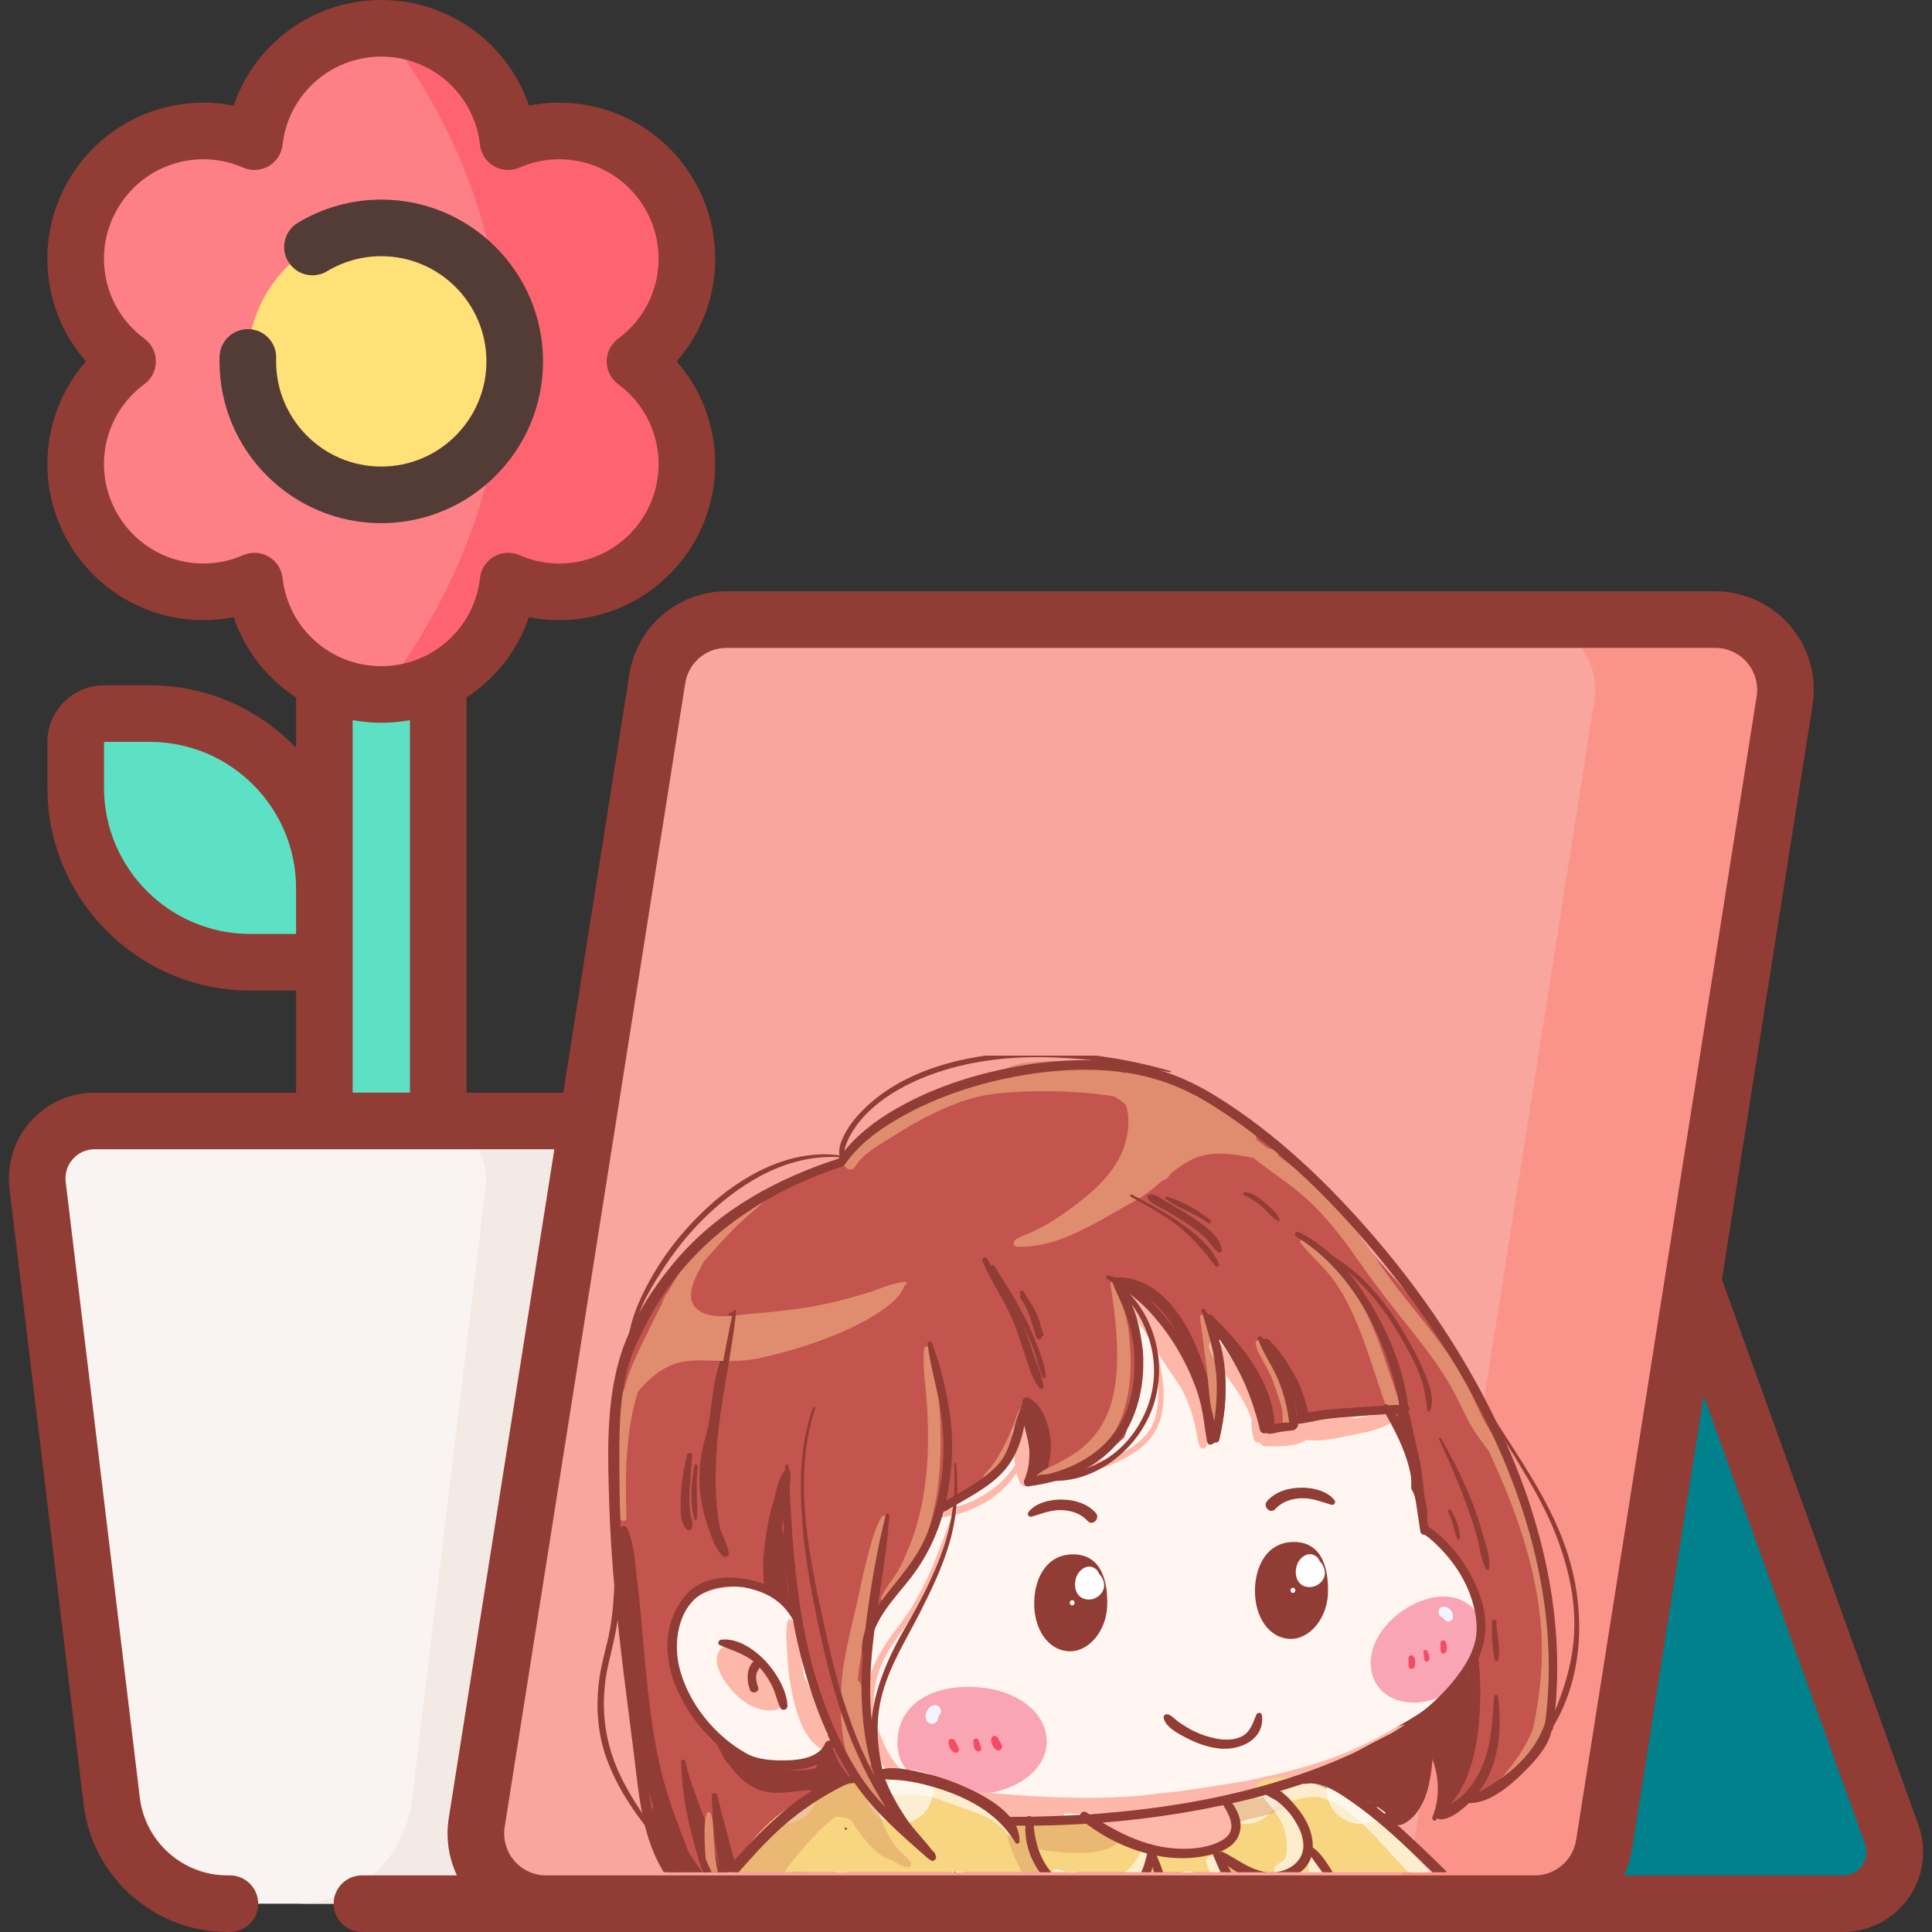 <svg width="97" height="97" viewBox="0 0 97 97" fill="none" xmlns="http://www.w3.org/2000/svg">
<rect x="0" y="0" width="97" height="97" fill="#333333" stroke="none"/>
<g clip-path="url(#clip0_166_6906)">
<path d="M19.143 59.137C17.565 59.137 16.285 57.858 16.285 56.279V24.846C16.285 23.267 17.565 21.988 19.143 21.988C20.721 21.988 22.001 23.267 22.001 24.846V56.279C22.001 57.858 20.721 59.137 19.143 59.137Z" fill="#5DE1C4"/>
<path d="M31.881 18.144C34.476 16.234 35.275 12.638 33.626 9.782C31.978 6.927 28.464 5.821 25.512 7.113C25.155 3.911 22.441 1.421 19.143 1.421C15.846 1.421 13.131 3.911 12.774 7.113C9.823 5.821 6.309 6.927 4.66 9.782C3.012 12.638 3.811 16.234 6.405 18.144C3.811 20.055 3.012 23.65 4.66 26.506C6.309 29.361 9.823 30.468 12.774 29.176C13.131 32.378 15.846 34.868 19.143 34.868C22.441 34.868 25.155 32.378 25.512 29.176C28.464 30.467 31.977 29.361 33.626 26.506C35.275 23.651 34.476 20.055 31.881 18.144Z" fill="#FD8087"/>
<path d="M34.487 23.307C34.487 24.395 34.209 25.496 33.626 26.506C31.978 29.36 28.465 30.467 25.513 29.175C25.334 30.776 24.566 32.199 23.43 33.22C22.295 34.244 20.792 34.867 19.144 34.867C32.786 16.594 19.144 1.42 19.144 1.42C22.442 1.42 25.155 3.91 25.513 7.111C28.464 5.819 31.978 6.927 33.626 9.783C35.276 12.637 34.476 16.234 31.883 18.143C33.559 19.378 34.487 21.318 34.487 23.307Z" fill="#FE646F"/>
<path d="M38.326 56.279H4.753C3.021 56.279 1.679 57.792 1.886 59.511L5.607 90.42C5.962 93.364 8.459 95.579 11.424 95.579H33.595L38.326 56.279Z" fill="#F9F3F1"/>
<path d="M37.182 56.28L32.452 95.579H14.857C17.824 95.579 20.322 93.365 20.676 90.422L24.395 59.511C24.603 57.793 23.262 56.28 21.53 56.28H37.182Z" fill="#F3EAE6"/>
<path d="M66.547 66.995L77.051 95.579H92.54C94.336 95.579 95.589 93.797 94.98 92.107L78.741 47.011L66.547 66.995Z" fill="#00818B"/>
<path d="M77.051 95.579H27.419C25.251 95.579 23.597 93.642 23.935 91.501L32.999 34.084C33.27 32.37 34.748 31.107 36.483 31.107H86.116C88.283 31.107 89.938 33.043 89.6 35.184L80.535 92.601C80.264 94.316 78.787 95.579 77.051 95.579Z" fill="#F8A69E"/>
<path d="M89.599 35.184L80.535 92.602C80.264 94.316 78.785 95.579 77.049 95.579H67.5C69.236 95.579 70.713 94.316 70.984 92.602L80.048 35.184C80.388 33.044 78.731 31.109 76.564 31.109H86.115C88.282 31.109 89.937 33.044 89.599 35.184Z" fill="#FA948B"/>
<path d="M19.143 24.846C22.844 24.846 25.844 21.845 25.844 18.144C25.844 14.443 22.844 11.443 19.143 11.443C15.442 11.443 12.441 14.443 12.441 18.144C12.441 21.845 15.442 24.846 19.143 24.846Z" fill="#FFE177"/>
<path d="M5.225 35.827H7.522C12.362 35.827 16.285 39.751 16.285 44.59V48.312H12.564C7.724 48.312 3.801 44.388 3.801 39.549V37.252C3.801 36.465 4.438 35.827 5.225 35.827Z" fill="#5DE1C4"/>
<path d="M96.317 91.626L86.453 64.235L91.004 35.406C91.23 33.974 90.82 32.522 89.878 31.42C88.937 30.318 87.565 29.686 86.116 29.686H36.484C34.034 29.686 31.978 31.442 31.596 33.862L28.282 54.858H23.423V35.019C24.869 34.076 25.988 32.666 26.558 30.986C29.783 31.628 33.149 30.175 34.857 27.216C36.565 24.258 36.141 20.616 33.972 18.144C36.141 15.672 36.565 12.031 34.857 9.072C33.149 6.114 29.784 4.66 26.558 5.303C25.501 2.188 22.56 0 19.143 0C15.727 0 12.785 2.188 11.729 5.303C8.504 4.66 5.138 6.114 3.43 9.072C1.722 12.031 2.146 15.672 4.315 18.144C2.146 20.616 1.722 24.258 3.43 27.217C5.138 30.175 8.503 31.629 11.729 30.986C12.299 32.667 13.419 34.077 14.865 35.02V37.544C13.01 35.612 10.405 34.406 7.522 34.406H5.225C3.656 34.406 2.38 35.683 2.38 37.252V39.548C2.38 45.164 6.948 49.733 12.564 49.733H14.865V54.858H4.752C3.521 54.858 2.346 55.386 1.529 56.309C0.712 57.23 0.329 58.46 0.476 59.681L4.197 90.59C4.637 94.244 7.744 97 11.424 97H11.542C12.327 97 12.963 96.364 12.963 95.579C12.963 94.794 12.327 94.158 11.542 94.158H11.424C9.181 94.158 7.287 92.478 7.019 90.25L3.298 59.34C3.247 58.919 3.374 58.511 3.656 58.193C3.938 57.875 4.327 57.7 4.752 57.7H27.833L22.532 91.28C22.375 92.27 22.524 93.271 22.942 94.158H18.173C17.388 94.158 16.752 94.794 16.752 95.579C16.752 96.364 17.388 97 18.173 97L92.541 96.999C93.847 96.999 95.074 96.361 95.825 95.292C96.576 94.224 96.759 92.853 96.317 91.626ZM14.865 46.891H12.564C8.516 46.891 5.222 43.597 5.222 39.548L5.223 37.248H5.225H7.522C11.571 37.248 14.865 40.542 14.865 44.59V46.891ZM13.485 27.945C13.266 27.819 13.021 27.755 12.774 27.755C12.581 27.755 12.387 27.794 12.205 27.874C9.878 28.892 7.163 27.999 5.891 25.796C4.619 23.592 5.202 20.795 7.248 19.289C7.612 19.021 7.826 18.596 7.826 18.144C7.826 17.693 7.612 17.268 7.248 17C5.202 15.494 4.619 12.697 5.891 10.493C7.163 8.289 9.877 7.396 12.205 8.415C12.618 8.596 13.093 8.569 13.485 8.343C13.876 8.118 14.136 7.719 14.187 7.27C14.468 4.746 16.599 2.842 19.143 2.842C21.688 2.842 23.819 4.746 24.1 7.271C24.15 7.719 24.411 8.118 24.802 8.344C25.193 8.569 25.668 8.596 26.082 8.415C28.409 7.396 31.124 8.29 32.396 10.493C33.668 12.697 33.085 15.494 31.039 17C30.675 17.268 30.46 17.693 30.46 18.144C30.46 18.596 30.675 19.021 31.039 19.289C33.085 20.795 33.668 23.592 32.396 25.796C31.123 27.999 28.409 28.893 26.082 27.874C25.668 27.693 25.193 27.719 24.802 27.945C24.411 28.171 24.15 28.57 24.1 29.018C23.819 31.543 21.688 33.447 19.143 33.447C16.599 33.447 14.468 31.543 14.187 29.018C14.136 28.569 13.876 28.171 13.485 27.945ZM17.707 36.156C18.173 36.242 18.653 36.288 19.143 36.288C19.634 36.288 20.114 36.242 20.581 36.156V54.858H17.707V36.156ZM27.419 94.158C26.802 94.158 26.219 93.889 25.818 93.42C25.417 92.951 25.242 92.332 25.339 91.723L34.403 34.306C34.566 33.275 35.441 32.528 36.484 32.528H86.116C86.733 32.528 87.317 32.797 87.718 33.266C88.118 33.735 88.293 34.353 88.197 34.963L79.132 92.38C78.97 93.41 78.094 94.158 77.052 94.158H27.419V94.158ZM93.5 93.659C93.277 93.976 92.927 94.158 92.541 94.158H81.531C81.724 93.743 81.864 93.296 81.939 92.823L85.532 70.067L93.643 92.589C93.774 92.953 93.722 93.343 93.5 93.659Z" fill="#913C34"/>
<path d="M27.264 18.145C27.264 13.666 23.621 10.021 19.143 10.021C17.666 10.021 16.218 10.424 14.956 11.184C14.283 11.589 14.067 12.462 14.471 13.134C14.876 13.806 15.749 14.023 16.422 13.618C17.242 13.124 18.183 12.863 19.142 12.863C22.054 12.863 24.422 15.233 24.422 18.145C24.422 21.056 22.054 23.425 19.142 23.425C16.231 23.425 13.862 21.057 13.862 18.145C13.862 18.092 13.864 18.04 13.866 17.988C13.89 17.203 13.273 16.548 12.489 16.524C11.705 16.502 11.049 17.116 11.025 17.901C11.022 17.981 11.021 18.062 11.021 18.145C11.021 22.623 14.664 26.267 19.142 26.267C23.621 26.267 27.264 22.623 27.264 18.145Z" fill="#523C35"/>
<g clip-path="url(#clip1_166_6906)">
<path d="M68.454 91.85C69.73 90.925 70.989 92.703 71.696 88.314C71.749 87.985 72.815 88.491 72.256 91.024C72.039 92.003 73.64 90.105 73.935 90.082C76.468 89.875 77.41 87.666 77.731 86.892C77.889 86.343 78.008 85.783 78.083 85.219C78.252 83.96 78.159 82.717 77.983 81.463C77.78 80.012 77.472 78.579 77.07 77.169C76.341 74.616 75.33 72.137 74.047 69.812C73.421 68.678 72.751 67.57 71.964 66.54C71.162 65.49 70.288 64.499 69.409 63.513C68.562 62.563 67.719 61.612 66.929 60.614C66.3 59.818 65.667 59.021 64.968 58.285C63.707 56.957 62.156 55.498 60.284 55.161C59.546 54.673 58.752 54.276 57.886 54.031C55.56 53.375 52.977 53.478 50.631 53.982C48.879 54.358 47.16 54.999 45.55 55.784C44.788 56.155 44.01 56.574 43.36 57.125C42.919 57.499 42.468 57.945 42.436 58.536C41.042 58.665 39.733 59.353 38.562 60.082C37.459 60.768 36.344 61.481 35.369 62.343C33.661 63.853 32.242 65.878 31.456 68.026C30.583 70.414 30.912 72.907 31.085 75.38C31.287 78.254 31.434 81.118 31.765 83.981C31.929 85.405 32.085 86.829 32.294 88.247C32.488 89.574 32.68 90.93 32.978 92.237C33.246 93.409 33.755 94.43 34.784 95.108C34.913 95.193 35.044 95.272 35.178 95.349C35.164 95.391 35.158 95.438 35.16 95.487C35.193 96.341 36.351 96.258 36.919 96.174C36.966 96.168 37.013 96.161 37.058 96.156C37.305 96.246 37.546 96.347 37.758 96.482C37.817 96.519 37.762 96.922 37.82 96.93C38.002 97.151 38.278 97.006 38.452 97.234C38.978 97.923 39.574 98.269 40.414 98.471C40.981 98.609 42.255 99.201 43.171 99.299C43.248 99.307 44.584 97.425 45.619 97.422C47.022 97.419 48.417 97.192 49.82 97.157C51.221 97.123 52.58 96.986 53.936 96.617C55.305 96.244 56.65 95.823 58.044 95.548C60.554 95.054 63.104 94.7 65.639 94.352C66.41 93.36 67.446 92.581 68.454 91.85Z" fill="#C4544E"/>
<path d="M72.226 91.083C75.024 89.287 74.251 82.813 74.14 82.866C60.855 89.139 68.249 90.972 68.396 91.937C68.417 92.075 69.399 91.714 70.491 91.297C70.844 91.163 71.636 90.023 71.725 88.138C71.775 87.074 72.726 89.169 72.226 91.083Z" fill="#913C34"/>
<path d="M71.591 76.457C71.542 76.564 71.402 76.615 71.303 76.537C70.975 76.276 70.969 75.856 70.911 75.466C70.829 74.912 70.779 74.354 70.698 73.8C70.619 73.266 70.486 72.741 70.374 72.213C70.273 71.741 70.13 71.211 70.22 70.73C70.259 70.523 70.521 70.489 70.617 70.673C70.82 71.063 70.875 71.543 70.968 71.971C71.083 72.494 71.224 73.012 71.316 73.54C71.404 74.038 71.451 74.543 71.513 75.044C71.567 75.484 71.783 76.037 71.591 76.457Z" fill="#913C34"/>
<path d="M51.996 72.218C51.948 71.548 51.543 71.099 51.333 70.498C51.272 70.321 51.44 70.069 51.645 70.178C52.28 70.518 52.571 71.298 52.702 71.97C52.855 72.751 52.699 73.687 52.333 74.388C52.111 74.812 51.492 74.57 51.641 74.107C51.846 73.474 52.044 72.895 51.996 72.218Z" fill="#913C34"/>
<path d="M55.946 64.142C57.549 64.029 58.748 65.213 59.506 66.499C59.919 67.2 60.217 67.966 60.483 68.733C60.738 69.471 61.016 70.235 61.127 71.01C61.164 71.266 60.811 71.354 60.702 71.131C60.396 70.509 60.245 69.818 60.028 69.162C59.794 68.454 59.525 67.757 59.187 67.092C58.487 65.716 57.469 64.793 55.948 64.45C55.789 64.414 55.758 64.155 55.946 64.142Z" fill="#913C34"/>
<path d="M60.452 66.231C60.428 66.2 60.404 66.169 60.381 66.138C60.284 66.009 60.442 65.85 60.573 65.939C60.602 65.959 60.629 65.979 60.656 65.999C60.721 65.982 60.792 65.995 60.855 66.055C62.298 67.432 63.91 69.415 63.989 71.5C63.993 71.6 63.918 71.681 63.834 71.708C63.721 71.847 63.462 71.865 63.385 71.658C63.211 71.196 63.111 70.706 62.948 70.239C62.772 69.738 62.551 69.255 62.305 68.785C62.122 68.436 61.911 68.115 61.685 67.805C61.292 67.343 60.876 66.901 60.498 66.422C60.452 66.363 60.44 66.295 60.452 66.231Z" fill="#913C34"/>
<path d="M63.688 67.255C64.243 67.767 64.69 68.487 65.054 69.145C65.257 69.513 65.405 69.906 65.522 70.309C65.625 70.666 65.782 71.052 65.586 71.39C65.543 71.464 65.413 71.48 65.351 71.424C65.106 71.2 65.114 70.903 65.041 70.589C64.95 70.198 64.8 69.824 64.624 69.464C64.282 68.766 63.708 68.194 63.392 67.489C63.316 67.32 63.54 67.118 63.688 67.255Z" fill="#913C34"/>
<path d="M39.25 76.761C39.271 76.787 39.288 76.817 39.296 76.853C39.471 77.592 39.438 78.346 39.478 79.099C39.499 79.523 39.552 79.951 39.669 80.359C39.755 80.658 39.95 80.957 39.806 81.263C39.771 81.337 39.696 81.39 39.612 81.377C39.361 81.339 39.193 81.149 39.079 80.897C38.963 80.936 38.831 80.909 38.733 80.778C38.403 80.338 38.36 79.699 38.33 79.167C38.293 78.49 38.349 77.814 38.448 77.145C38.539 76.526 38.667 75.898 38.854 75.301C39.003 74.829 39.082 74.124 39.471 73.779C39.523 73.734 39.63 73.753 39.651 73.824C39.775 74.24 39.588 74.784 39.504 75.199C39.4 75.716 39.32 76.238 39.25 76.761Z" fill="#913C34"/>
<path d="M37.943 89.789C37.403 89.542 36.98 89.11 36.635 88.635C36.466 88.478 36.338 88.299 36.278 88.095C36.159 87.903 36.045 87.705 35.952 87.502C35.798 87.168 35.722 86.684 35.5 86.4C35.433 86.315 35.57 86.208 35.631 86.296C35.8 86.543 36.061 86.694 36.263 86.921C36.518 87.207 36.718 87.534 36.942 87.844C36.963 87.872 36.984 87.901 37.005 87.93C37.146 88.015 37.282 88.109 37.419 88.196C37.788 88.431 38.218 88.58 38.636 88.703C39.37 88.919 40.175 88.949 40.927 88.789C40.947 88.739 40.985 88.697 41.037 88.679C40.774 88.18 40.445 87.529 40.528 86.995C40.569 86.728 40.905 86.631 41.079 86.841C41.194 86.981 41.26 87.137 41.317 87.301C41.422 87.234 41.581 87.28 41.645 87.399C41.862 87.803 41.949 88.242 42.205 88.635C42.472 89.044 42.819 89.401 43.163 89.746C43.86 90.445 44.62 91.097 45.112 91.966C45.276 92.255 44.966 92.512 44.706 92.51C44.645 92.51 44.585 92.504 44.528 92.495C44.649 92.711 44.736 92.933 44.739 93.147C44.739 93.245 44.658 93.337 44.553 93.293C44.067 93.09 43.714 92.46 43.383 92.069C42.953 91.56 42.549 91.022 42.154 90.486C42.133 90.457 42.113 90.427 42.092 90.397C41.978 90.317 41.861 90.24 41.734 90.172C41.27 89.923 40.854 89.843 40.33 89.895C39.496 89.978 38.739 90.153 37.943 89.789Z" fill="#913C34"/>
<path d="M31.545 82.975C31.469 81.939 31.398 80.903 31.326 79.867C31.289 79.33 31.244 78.794 31.195 78.258C31.151 77.768 31.064 77.268 31.113 76.775C31.133 76.581 31.405 76.552 31.483 76.722C31.856 77.539 31.893 78.561 32.002 79.442C32.122 80.416 32.203 81.393 32.288 82.37C32.457 84.327 32.642 86.289 33.034 88.217C33.347 89.758 33.878 91.215 34.45 92.674C34.488 92.771 34.528 92.875 34.569 92.983C34.73 93.239 34.893 93.492 35.067 93.739C35.163 93.875 35.264 94.009 35.367 94.141C35.19 93.777 35.075 93.366 34.983 93.037C34.744 92.188 34.659 91.331 34.612 90.455C34.611 90.434 34.613 90.415 34.617 90.398C34.425 89.769 34.259 89.133 34.195 88.47C34.182 88.328 34.383 88.301 34.413 88.439C34.681 89.663 35.226 90.813 35.603 92.005C35.783 92.57 35.931 93.145 36.112 93.709C36.127 93.755 36.143 93.801 36.16 93.847C35.833 92.664 35.789 91.376 35.735 90.173C35.727 89.995 35.965 89.961 36.008 90.133C36.246 91.103 36.508 92.073 36.766 93.038C37.006 93.936 37.322 94.763 37.928 95.479C38.392 96.027 38.999 96.44 39.634 96.764C40.322 97.115 40.59 97.356 40.565 97.277C40.436 96.862 41.404 98.617 40.931 98.544C40.167 98.425 40.085 98.404 39.395 98.065C38.654 97.701 37.905 96.704 37.349 96.094C37.303 96.044 37.258 95.993 37.215 95.941C37.192 96.073 37.074 96.181 36.901 96.18C36.736 96.179 36.569 96.122 36.408 96.037C36.328 96.119 36.217 96.173 36.087 96.167C35.618 96.143 35.23 95.859 34.909 95.468C34.656 95.351 34.423 95.1 34.254 94.934C33.898 94.583 33.637 94.131 33.422 93.684C33.018 92.847 32.65 91.71 32.771 90.773C32.775 90.742 32.784 90.714 32.796 90.69C32.631 90.173 32.481 89.653 32.354 89.128C31.865 87.115 31.695 85.034 31.545 82.975Z" fill="#913C34"/>
<path d="M39.754 92.13C39.967 92.917 40.276 93.671 40.661 94.389C40.854 94.75 41.063 95.104 41.267 95.46C41.474 95.823 41.709 96.168 41.728 96.596C41.734 96.741 41.573 96.877 41.44 96.767C41.135 96.514 40.974 96.176 40.782 95.836C40.555 95.435 40.322 95.038 40.107 94.63C39.696 93.85 39.33 93.028 39.412 92.132C39.431 91.923 39.707 91.954 39.754 92.13Z" fill="#913C34"/>
<path d="M36.546 68.382C36.261 69.449 36.153 70.484 36.065 71.581C36.021 72.135 35.859 72.673 35.78 73.222C35.701 73.773 35.69 74.329 35.735 74.882C35.781 75.432 35.91 75.975 36.061 76.503C36.203 77 36.508 77.454 36.59 77.964C36.621 78.16 36.386 78.224 36.265 78.104C35.906 77.746 35.734 77.189 35.566 76.72C35.396 76.246 35.275 75.772 35.199 75.274C35.05 74.291 35.108 73.215 35.395 72.262C35.715 71.198 35.703 70.089 35.968 69.014C36.218 68.003 36.541 67.067 36.585 66.017C36.589 65.931 36.648 65.891 36.713 65.889C36.776 65.872 36.845 65.894 36.873 65.975C36.979 66.29 36.906 66.691 36.862 67.01C36.798 67.475 36.667 67.93 36.546 68.382Z" fill="#913C34"/>
<path d="M34.619 74.843C34.599 75.198 34.608 75.552 34.648 75.905C34.677 76.17 34.805 76.442 34.748 76.706C34.725 76.811 34.602 76.886 34.507 76.808C34.104 76.479 34.175 75.689 34.181 75.217C34.191 74.485 34.333 73.772 34.488 73.059C34.524 72.894 34.764 72.92 34.751 73.093C34.708 73.676 34.653 74.259 34.619 74.843Z" fill="#913C34"/>
<path d="M61.144 62.858C60.878 62.612 60.684 62.298 60.411 62.05C60.092 61.761 59.734 61.517 59.373 61.285C58.992 61.04 58.596 60.819 58.201 60.597C57.983 60.475 57.66 60.358 57.608 60.091C57.6 60.052 57.626 59.998 57.666 59.986C57.952 59.897 58.266 60.165 58.506 60.301C58.919 60.536 59.328 60.775 59.727 61.034C60.276 61.39 61.268 62.011 61.341 62.741C61.351 62.839 61.23 62.937 61.144 62.858Z" fill="#913C34"/>
<path d="M60.658 61.402C60.003 60.893 59.163 60.695 58.522 60.182C58.468 60.139 58.517 60.065 58.578 60.083C59.344 60.307 60.152 60.748 60.767 61.257C60.856 61.331 60.751 61.474 60.658 61.402Z" fill="#913C34"/>
<path d="M49.56 63.198C50.109 64.229 50.82 65.142 51.27 66.229C51.505 66.798 51.686 67.388 51.879 67.972C52.057 68.512 52.327 69.051 52.391 69.62C52.403 69.727 52.272 69.78 52.202 69.701C51.855 69.307 51.717 68.786 51.551 68.297C51.354 67.715 51.169 67.128 50.955 66.551C50.531 65.404 49.778 64.432 49.327 63.3C49.265 63.145 49.484 63.054 49.56 63.198Z" fill="#913C34"/>
<path d="M51.212 64.946C51.164 64.844 51.321 64.745 51.384 64.843C51.814 65.505 52.363 66.314 52.287 67.142C52.276 67.265 52.101 67.284 52.054 67.176C51.904 66.836 51.84 66.469 51.714 66.12C51.571 65.722 51.392 65.328 51.212 64.946Z" fill="#913C34"/>
<path d="M64.151 61.301C63.866 61.139 63.656 60.843 63.418 60.624C63.13 60.359 62.812 60.179 62.467 60.001C62.39 59.96 62.417 59.848 62.506 59.853C62.882 59.876 63.208 60.141 63.486 60.373C63.762 60.603 64.104 60.887 64.249 61.223C64.276 61.288 64.204 61.331 64.151 61.301Z" fill="#913C34"/>
<path d="M65.405 62.256C66.775 62.849 67.823 64.387 68.487 65.68C69.235 67.137 69.666 68.735 70.223 70.268C70.379 70.699 69.724 70.985 69.571 70.553C69.049 69.088 68.626 67.581 68.005 66.152C67.706 65.467 67.359 64.814 66.913 64.213C66.427 63.559 65.791 63.043 65.296 62.402C65.239 62.328 65.317 62.218 65.405 62.256Z" fill="#E08C6E"/>
<path d="M63.218 67.324C63.283 67.379 63.339 67.441 63.389 67.506C63.438 67.487 63.497 67.501 63.528 67.568C63.629 67.791 63.727 68.015 63.825 68.24C64.004 68.557 64.18 68.876 64.341 69.202C64.695 69.92 64.936 70.693 64.878 71.499C64.855 71.812 64.363 71.752 64.394 71.438C64.413 71.238 64.41 71.042 64.39 70.848C64.305 70.484 64.19 70.128 64.066 69.775C63.989 69.552 63.906 69.332 63.822 69.112C63.695 68.848 63.556 68.59 63.418 68.332C63.265 68.045 63.066 67.76 63.041 67.429C63.034 67.339 63.138 67.256 63.218 67.324Z" fill="#E08C6E"/>
<path d="M60.249 66.146C60.231 66.003 60.459 65.927 60.502 66.074C60.743 66.901 60.882 67.739 61.009 68.59C61.138 69.449 61.371 70.344 61.415 71.209C61.428 71.46 61.041 71.618 60.956 71.34C60.711 70.544 60.699 69.644 60.597 68.819C60.487 67.927 60.367 67.037 60.249 66.146Z" fill="#E08C6E"/>
<path d="M52.132 74.018C52.407 73.763 52.814 73.627 53.142 73.448C53.484 73.261 53.816 73.079 54.131 72.848C54.773 72.378 55.264 71.756 55.582 71.028C56.001 70.066 56.1 68.938 56.089 67.9C56.078 66.763 55.919 65.571 55.752 64.448C55.733 64.32 55.932 64.257 55.975 64.385C56.159 64.93 56.349 65.463 56.506 66.019C56.68 66.64 56.724 67.328 56.755 67.969C56.809 69.086 56.679 70.26 56.253 71.3C55.921 72.113 55.351 72.803 54.667 73.345C54.042 73.84 53.075 74.465 52.251 74.445C52.024 74.439 51.996 74.144 52.132 74.018Z" fill="#E08C6E"/>
<path d="M49.751 73.657C49.993 73.349 50.194 73.002 50.378 72.657C50.561 72.314 50.711 71.956 50.859 71.595C50.969 71.327 51.042 70.961 51.225 70.734C51.274 70.672 51.375 70.679 51.408 70.755C51.519 71.015 51.404 71.352 51.336 71.611C51.224 72.04 51.035 72.448 50.841 72.846C50.648 73.238 50.425 73.617 50.164 73.966C49.989 74.199 49.77 74.486 49.449 74.468C49.37 74.463 49.29 74.369 49.311 74.288C49.374 74.031 49.591 73.86 49.751 73.657Z" fill="#E08C6E"/>
<path d="M45.066 78.899C45.345 78.433 45.542 77.925 45.739 77.42C46.14 76.392 46.362 75.301 46.486 74.208C46.611 73.102 46.61 71.982 46.562 70.872C46.517 69.834 46.305 68.773 46.391 67.736C46.403 67.586 46.63 67.553 46.684 67.694C47.068 68.696 47.109 69.853 47.182 70.915C47.259 72.039 47.246 73.168 47.13 74.289C47.015 75.399 46.769 76.494 46.376 77.539C46.184 78.05 45.922 78.536 45.645 79.005C45.354 79.497 45.038 80.092 44.556 80.418C44.4 80.524 44.167 80.383 44.25 80.19C44.449 79.726 44.807 79.332 45.066 78.899Z" fill="#E08C6E"/>
<path d="M43.025 80.484C43.193 79.739 43.339 78.986 43.535 78.248C43.723 77.543 43.89 76.776 44.27 76.147C44.357 76.001 44.559 76.119 44.551 76.261C44.514 76.926 44.317 77.593 44.201 78.249C44.083 78.915 43.959 79.58 43.826 80.243C43.558 81.575 43.214 82.878 43.078 84.234C43.073 84.282 43.069 84.33 43.064 84.379C43.103 84.382 43.142 84.404 43.163 84.445C43.465 85.03 43.456 85.775 43.513 86.419C43.546 86.794 43.585 87.17 43.636 87.543C43.684 87.891 43.809 88.235 43.723 88.582C43.716 88.609 43.705 88.63 43.69 88.648C43.748 88.793 43.809 88.936 43.871 89.077C43.975 89.311 44.111 89.528 44.161 89.771C44.433 90.103 44.752 90.388 45.008 90.736C45.095 90.855 45.007 91.042 44.849 91.017C43.775 90.85 43.079 89.759 42.734 88.822C42.258 87.528 42.158 86.143 42.231 84.777C42.309 83.31 42.703 81.908 43.025 80.484Z" fill="#E08C6E"/>
<path d="M35.48 91.053C35.507 90.962 35.663 90.957 35.692 91.051C35.814 91.447 35.811 91.885 35.831 92.296C35.855 92.772 35.903 93.245 35.983 93.715C36.066 94.195 36.199 94.657 36.404 95.099C36.613 95.548 36.992 95.813 37.244 96.213C37.363 96.401 37.208 96.657 36.977 96.569C36.132 96.249 35.734 94.955 35.558 94.166C35.435 93.618 35.401 93.05 35.382 92.49C35.367 92.019 35.345 91.508 35.48 91.053Z" fill="#E08C6E"/>
<path d="M30.878 74.039C30.885 73.202 30.944 72.367 31.043 71.535C31.065 71.35 31.088 71.166 31.113 70.983C31.076 70.877 31.053 70.771 31.055 70.626C31.058 70.352 31.215 70.04 31.325 69.797C31.33 69.788 31.335 69.779 31.339 69.77C31.387 69.579 31.441 69.389 31.503 69.2C31.764 68.413 32.133 67.665 32.501 66.924C32.734 66.454 32.964 65.973 33.207 65.498C33.266 65.344 33.33 65.192 33.404 65.043C33.434 64.983 33.476 64.935 33.523 64.896C33.898 64.211 34.313 63.55 34.818 62.964C35.323 62.378 35.89 61.826 36.473 61.317C37.018 60.842 37.675 60.283 38.373 60.054C38.481 60.019 38.559 60.144 38.475 60.223C37.965 60.702 37.414 61.127 36.918 61.625C36.37 62.176 35.842 62.755 35.334 63.343C34.938 64.1 34.248 65.203 35.094 65.8C35.728 66.247 36.816 66.045 37.532 65.98C38.858 65.859 40.154 65.751 41.459 65.463C42.184 65.302 42.904 65.113 43.612 64.887C44.199 64.7 44.834 64.399 45.453 64.359C45.513 64.356 45.559 64.433 45.503 64.474C45.477 64.492 45.45 64.509 45.424 64.527C45.425 64.527 45.424 64.527 45.425 64.528C45.241 65.057 44.736 65.463 44.295 65.778C43.736 66.176 43.117 66.494 42.493 66.777C41.117 67.402 39.652 67.845 38.18 68.178C37.47 68.338 36.765 68.346 36.041 68.326C35.284 68.306 34.469 68.234 33.752 68.52C33.161 68.756 32.671 69.166 32.241 69.627C32.165 69.708 32.094 69.799 32.027 69.893C31.855 70.448 31.719 71.018 31.631 71.61C31.515 72.386 31.453 73.168 31.43 73.952C31.407 74.713 31.442 75.463 31.445 76.223C31.446 76.427 31.161 76.388 31.116 76.226C30.929 75.543 30.873 74.746 30.878 74.039Z" fill="#E08C6E"/>
<path d="M68.384 63.551C69.17 64.677 70.021 65.743 70.876 66.817C71.752 67.915 72.579 69.022 73.201 70.287C73.492 70.879 73.767 71.49 74.147 72.033C74.338 72.306 74.54 72.572 74.739 72.84C76.071 75.682 77.181 78.745 77.381 81.874C77.485 83.501 77.317 85.167 76.974 86.76C76.954 86.849 76.409 88.373 74.701 89.963C76.998 88.932 77.372 86.942 77.603 86.909C77.943 85.338 78.119 83.686 78.026 82.086C78.009 81.794 77.984 81.504 77.954 81.214C77.963 81.198 77.969 81.18 77.967 81.156C77.789 79.309 77.388 77.439 76.862 75.661C76.625 74.859 76.296 74.112 75.86 73.398C75.394 72.637 74.817 71.94 74.418 71.14C73.999 70.299 73.657 69.43 73.15 68.635C72.639 67.836 72.065 67.083 71.476 66.34C70.896 65.61 70.296 64.891 69.75 64.136C69.2 63.376 68.686 62.591 68.128 61.837C67.399 60.852 66.573 59.941 65.631 59.153C65.162 58.761 64.671 58.391 64.177 58.025C64.198 57.923 64.158 57.807 64.045 57.765C63.915 57.717 63.784 57.675 63.651 57.637C63.462 57.497 63.273 57.357 63.085 57.215C63.053 56.697 62.402 56.204 62.04 55.908C61.518 55.48 60.956 55.086 60.359 54.769C59.775 54.46 59.139 54.215 58.508 54.023C57.834 53.819 57.16 53.68 56.468 53.877C56.091 53.767 55.709 53.666 55.321 53.573C54.28 53.323 53.293 53.223 52.225 53.305C51.619 53.351 50.414 53.364 50.164 54.07C49.727 54.116 49.294 54.187 48.871 54.298C47.609 54.632 46.439 55.181 45.326 55.859C44.743 56.215 44.185 56.611 43.63 57.009C43.158 57.348 42.713 57.688 42.416 58.199C42.213 58.547 42.705 58.934 42.926 58.581C43.34 57.922 44.073 57.529 44.715 57.122C45.404 56.684 46.114 56.263 46.849 55.908C47.581 55.555 48.346 55.235 49.14 55.056C49.911 54.881 50.686 54.833 51.474 54.805C52.962 54.752 54.439 54.81 55.887 55.037C56.107 55.142 56.312 55.279 56.486 55.439C56.5 55.452 56.514 55.466 56.528 55.48C56.569 55.599 56.6 55.722 56.618 55.847C56.733 56.638 56.553 57.47 56.178 58.173C55.669 59.124 54.804 59.901 53.947 60.532C53.437 60.908 52.927 61.276 52.367 61.574C52.096 61.718 51.821 61.857 51.537 61.974C51.334 62.058 51.118 62.122 50.955 62.273C50.845 62.376 50.881 62.571 51.044 62.592C51.116 62.601 51.189 62.602 51.265 62.595C52.413 62.591 53.499 62.176 54.515 61.66C55.056 61.384 55.585 61.086 56.111 60.782C56.605 60.496 57.13 60.239 57.592 59.901C57.855 59.709 58.112 59.489 58.373 59.266C58.47 59.251 58.562 59.207 58.623 59.133C58.683 59.06 58.74 58.986 58.797 58.91C59.065 58.692 59.341 58.489 59.635 58.324C59.662 58.317 59.689 58.307 59.717 58.292C59.757 58.269 59.796 58.245 59.834 58.22C60.062 58.111 60.301 58.026 60.555 57.98C61.149 57.875 61.733 57.917 62.324 58.022C62.529 58.059 62.729 58.1 62.928 58.136C62.973 58.171 63.018 58.206 63.063 58.242C64.044 59.008 65.091 59.66 65.977 60.544C66.894 61.46 67.643 62.492 68.384 63.551Z" fill="#E08C6E"/>
<path d="M43.336 83.748C43.266 82.261 43.931 81.074 44.844 79.963C45.292 79.418 45.734 78.873 46.126 78.287C46.507 77.717 46.721 77.081 47.016 76.475C46.914 76.313 46.945 76.053 47.089 75.922C47.364 75.67 47.858 75.546 48.189 75.367C48.662 75.11 49.111 74.81 49.536 74.48C49.97 74.143 50.373 73.763 50.694 73.316C50.839 73.114 50.958 72.9 51.052 72.67C51.058 72.656 51.063 72.641 51.068 72.627C51.098 72.418 51.151 72.221 51.26 72.049C51.269 72.03 51.279 72.011 51.29 71.992C51.301 71.972 51.318 71.957 51.336 71.946C51.366 71.909 51.399 71.873 51.437 71.84C51.535 71.751 51.678 71.831 51.701 71.945C51.805 72.457 51.757 73.066 51.74 73.588C51.73 73.886 51.675 74.181 51.559 74.448C51.834 74.399 52.118 74.372 52.367 74.314C52.962 74.177 53.538 73.981 54.099 73.742C54.985 73.365 55.733 72.818 56.434 72.188C56.459 72.129 56.483 72.07 56.505 72.009C56.682 71.523 56.779 71.012 56.876 70.506C56.984 69.951 57.18 69.418 57.314 68.87C57.623 67.602 57.016 66.43 56.573 65.269C56.558 65.228 56.56 65.191 56.574 65.16C56.552 65.107 56.533 65.054 56.519 64.999C56.489 64.879 56.627 64.807 56.724 64.838C57.287 65.022 57.782 65.648 58.183 66.061C58.747 66.642 59.182 67.28 59.557 67.994C59.966 68.771 60.266 69.603 60.504 70.446C60.626 70.876 60.73 71.309 60.821 71.747C60.865 71.958 60.928 72.19 60.97 72.425C61.374 71.827 61.473 71.018 61.512 70.312C61.542 69.753 61.496 69.191 61.405 68.639C61.338 68.234 61.121 67.774 61.156 67.364C61.163 67.283 61.257 67.231 61.33 67.262C61.747 67.441 61.918 68.038 62.031 68.46C62.699 69.436 63.02 70.668 63.395 71.799C63.592 71.74 63.818 71.722 63.968 71.694C64.268 71.64 64.566 71.576 64.869 71.56C64.905 71.522 64.947 71.492 64.997 71.474C65.717 71.214 66.481 71.2 67.238 71.169C68.043 71.137 68.881 71.07 69.662 70.872C69.802 70.837 69.927 71.04 69.825 71.146C69.801 71.171 69.776 71.194 69.751 71.217C70.016 71.522 70.152 72.03 70.305 72.368C70.535 72.879 70.71 73.385 70.813 73.936C70.859 74.188 70.862 74.456 70.852 74.73C71.064 75.1 71.149 75.496 71.21 75.942C71.25 76.239 71.29 76.535 71.35 76.828C71.363 76.892 71.38 76.951 71.396 77.008C72.229 77.35 72.843 78.16 73.323 78.889C73.911 79.783 74.43 80.938 74.314 82.033C74.174 83.34 73.165 84.399 72.251 85.256C71.822 85.659 71.365 85.978 70.861 86.281C70.595 86.441 70.316 86.596 70.05 86.769C70.052 86.77 70.054 86.771 70.055 86.772C70.096 86.801 70.133 86.833 70.166 86.867C68.714 87.561 67.3 88.356 65.944 89.231C64.875 89.44 63.801 89.623 62.738 89.864C61.959 90.04 61.194 90.28 60.432 90.516C60.271 90.567 60.11 90.617 59.949 90.665C59.896 90.681 59.858 90.692 59.831 90.701C59.823 90.703 59.817 90.704 59.809 90.707C59.535 90.778 59.261 90.844 58.983 90.899C57.718 91.148 56.436 91.219 55.149 91.234C55.095 91.235 55.056 91.236 55.028 91.236C55.023 91.236 55.018 91.236 55.012 91.236C54.845 91.237 54.679 91.239 54.512 91.24C54.224 91.243 53.935 91.244 53.648 91.249C53.578 91.25 53.012 91.258 53.5 91.254C52.757 91.26 52.015 91.271 51.272 91.284C50.929 91.291 50.587 91.298 50.245 91.302C50.204 91.303 49.975 91.305 49.912 91.306C49.8 91.306 49.687 91.307 49.575 91.307C48.977 91.305 48.378 91.304 47.782 91.248C47.274 91.2 46.761 91.14 46.246 91.097C46.208 91.091 46.17 91.086 46.132 91.079C46.125 91.082 46.119 91.084 46.113 91.087C45.89 91.07 45.667 91.058 45.443 91.051C44.729 90.642 44.295 89.126 44.196 88.555C44.066 87.814 44.019 87.064 43.836 86.332C43.621 85.478 43.377 84.634 43.336 83.748Z" fill="#FFF6F1"/>
<path d="M34.339 80.772C35.038 79.895 36.102 79.609 37.184 79.672C37.62 79.698 38.796 80.07 39.431 80.59C39.545 80.573 39.667 80.619 39.721 80.746C39.965 81.32 40.123 81.907 40.275 82.51C40.442 83.175 40.647 83.806 40.891 84.446C41.255 85.398 41.81 86.572 41.449 87.6C41.182 88.361 40.304 88.629 39.581 88.684C38.646 88.755 37.686 88.567 36.846 88.155C35.949 87.716 35.261 86.985 34.827 86.092C34.409 85.231 34.007 84.314 33.794 83.378C33.584 82.457 33.746 81.518 34.339 80.772Z" fill="#FFF6F1"/>
<path d="M48.842 90.057C50.709 90.136 52.489 89.01 52.552 87.532C52.614 86.054 51.151 84.859 49.067 84.705C47.203 84.566 45.22 85.28 45.067 87.284C44.907 89.355 46.974 89.978 48.842 90.057Z" fill="#F9A5B4"/>
<path d="M70.473 80.835C71.76 79.976 73.463 79.743 74.352 81.267C74.373 81.303 74.392 81.339 74.411 81.376C74.49 82.355 74.17 83.344 73.711 84.219C73.409 84.505 73.063 84.76 72.711 84.978C71.397 85.791 69.68 85.616 69.062 84.472C68.444 83.328 69.034 81.794 70.473 80.835Z" fill="#F9A5B4"/>
<path d="M49.865 87.17C49.952 87.131 50.075 87.168 50.109 87.262C50.13 87.316 50.157 87.369 50.183 87.421C50.217 87.486 50.267 87.54 50.298 87.607C50.335 87.687 50.311 87.786 50.243 87.841C50.153 87.916 50.041 87.889 49.964 87.814C49.854 87.706 49.763 87.521 49.759 87.367C49.757 87.283 49.783 87.207 49.865 87.17Z" fill="#F34D65"/>
<path d="M49.142 87.396C49.16 87.467 49.181 87.535 49.212 87.602C49.25 87.683 49.289 87.763 49.254 87.851C49.23 87.909 49.177 87.934 49.119 87.933C48.895 87.93 48.876 87.599 48.867 87.439C48.856 87.259 49.097 87.222 49.142 87.396Z" fill="#F34D65"/>
<path d="M47.619 87.453C47.617 87.278 47.892 87.247 47.952 87.4C47.977 87.466 48.01 87.534 48.049 87.594C48.108 87.684 48.179 87.796 48.13 87.904C48.109 87.952 48.066 87.995 48.011 88C47.874 88.012 47.783 87.909 47.719 87.799C47.652 87.686 47.62 87.584 47.619 87.453Z" fill="#F34D65"/>
<path d="M70.855 83.107C70.777 83.11 70.704 83.189 70.715 83.278C70.721 83.329 70.722 83.381 70.723 83.432C70.724 83.497 70.709 83.561 70.713 83.626C70.717 83.704 70.772 83.772 70.843 83.79C70.937 83.811 71.007 83.746 71.033 83.655C71.07 83.526 71.064 83.343 71.007 83.22C70.976 83.153 70.928 83.103 70.855 83.107Z" fill="#F34D65"/>
<path d="M71.463 82.995C71.477 83.059 71.489 83.121 71.492 83.186C71.496 83.265 71.499 83.344 71.559 83.4C71.598 83.437 71.646 83.435 71.688 83.41C71.848 83.318 71.733 83.049 71.678 82.919C71.615 82.772 71.428 82.839 71.463 82.995Z" fill="#F34D65"/>
<path d="M72.58 82.427C72.514 82.288 72.304 82.374 72.321 82.519C72.328 82.582 72.33 82.649 72.326 82.711C72.318 82.807 72.31 82.924 72.388 82.99C72.422 83.019 72.469 83.036 72.51 83.018C72.614 82.972 72.639 82.854 72.643 82.741C72.647 82.625 72.63 82.531 72.58 82.427Z" fill="#F34D65"/>
<path d="M46.937 86.512C46.945 86.506 46.954 86.502 46.962 86.495C46.896 86.546 46.905 86.539 46.937 86.512Z" fill="#F2F5FE"/>
<path d="M46.742 85.674C46.884 85.583 47.061 85.577 47.176 85.717C47.284 85.85 47.258 86.037 47.135 86.148C47.13 86.154 47.126 86.159 47.122 86.166C47.121 86.169 47.119 86.173 47.118 86.176C47.121 86.182 47.088 86.319 47.09 86.312C47.077 86.356 47.072 86.38 47.041 86.423C47.035 86.43 46.974 86.481 46.942 86.508C46.883 86.546 46.821 86.558 46.759 86.547C46.76 86.548 46.76 86.548 46.761 86.548C46.76 86.548 46.758 86.548 46.757 86.548C46.746 86.546 46.735 86.542 46.724 86.54C46.723 86.539 46.722 86.539 46.72 86.538C46.596 86.504 46.523 86.418 46.488 86.29C46.429 86.068 46.554 85.795 46.742 85.674ZM47.113 86.178C47.1 86.201 47.101 86.2 47.113 86.178C47.114 86.178 47.113 86.178 47.113 86.178Z" fill="#F2F5FE"/>
<path d="M72.697 81.409C72.689 81.407 72.68 81.407 72.672 81.405C72.739 81.419 72.729 81.416 72.697 81.409Z" fill="#F2F5FE"/>
<path d="M72.943 81.053C72.968 81.168 72.949 81.266 72.872 81.343C72.871 81.344 72.871 81.345 72.87 81.345C72.863 81.352 72.857 81.359 72.849 81.365C72.849 81.366 72.847 81.366 72.847 81.367C72.847 81.367 72.847 81.366 72.848 81.366C72.807 81.399 72.758 81.415 72.701 81.408C72.668 81.399 72.603 81.384 72.597 81.381C72.558 81.359 72.545 81.342 72.519 81.313C72.523 81.318 72.446 81.222 72.446 81.217C72.443 81.214 72.441 81.212 72.439 81.21C72.433 81.207 72.428 81.204 72.423 81.201C72.291 81.163 72.2 81.025 72.226 80.877C72.254 80.719 72.384 80.653 72.521 80.668C72.704 80.688 72.9 80.854 72.943 81.053ZM72.449 81.216C72.467 81.229 72.468 81.229 72.45 81.216C72.45 81.216 72.449 81.216 72.449 81.216Z" fill="#F2F5FE"/>
<path d="M60.779 72.109C60.683 71.923 60.583 71.739 60.48 71.558C60.584 71.906 60.641 72.259 60.575 72.579C60.542 72.744 60.318 72.791 60.243 72.627C60.125 72.367 60.105 72.083 60.048 71.805C59.965 71.402 59.864 71 59.719 70.615C59.602 70.302 59.462 69.998 59.315 69.699C59.114 69.401 58.911 69.105 58.707 68.808C58.495 68.497 58.295 68.178 58.098 67.857C58.44 69.263 58.708 70.885 57.846 72.101C57.462 72.643 56.869 73.021 56.283 73.311C55.761 73.568 55.018 73.899 54.426 73.786C54.355 73.772 54.344 73.683 54.407 73.65C54.912 73.379 55.524 73.312 56.056 73.082C56.655 72.823 57.215 72.449 57.622 71.934C58.125 71.299 58.172 70.393 58.155 69.618C58.14 68.948 58.05 68.249 57.927 67.579C57.834 67.426 57.74 67.273 57.645 67.121C57.484 66.862 57.312 66.609 57.134 66.362C56.943 66.097 56.682 65.865 56.574 65.552C56.492 65.315 56.705 65.034 56.967 65.15C57.153 65.233 57.316 65.369 57.463 65.531C58.2 65.996 58.689 66.797 59.107 67.542C59.377 68.023 59.618 68.519 59.868 69.01C60.071 69.41 60.429 69.868 60.466 70.323C60.47 70.368 60.461 70.406 60.446 70.439C60.69 70.957 60.839 71.49 60.975 72.054C61.004 72.172 60.83 72.207 60.779 72.109Z" fill="#FDB8A9"/>
<path d="M65.589 72.291C65.068 72.665 64.169 72.593 63.6 72.625C63.434 72.634 63.305 72.537 63.246 72.412C63.214 72.424 63.181 72.427 63.138 72.424C63.032 72.415 62.973 72.329 62.947 72.236C62.861 71.919 62.818 71.594 62.835 71.266C62.836 71.26 62.838 71.256 62.84 71.25C62.743 71.008 62.648 70.766 62.527 70.533C62.295 70.083 62.003 69.662 61.708 69.251C61.566 69.053 60.185 67.432 60.915 67.339C61.303 67.29 61.488 67.72 61.68 67.988C61.961 68.382 62.248 68.77 62.512 69.175C62.979 69.892 63.574 70.857 63.402 71.752C63.39 71.814 63.352 71.859 63.305 71.882C63.316 71.926 63.329 71.969 63.341 72.013C63.362 71.998 63.386 71.984 63.414 71.972C63.873 71.776 64.367 71.673 64.844 71.531C64.917 71.509 64.985 71.511 65.047 71.528C65.054 71.523 65.062 71.518 65.069 71.514C65.106 71.438 65.178 71.382 65.284 71.376C65.773 71.352 66.245 71.311 66.729 71.238C67.167 71.172 67.639 71.082 68.068 71.223C68.627 71.086 69.213 70.947 69.745 71.082C69.888 71.118 70.01 71.333 69.844 71.434C69.173 71.846 68.271 71.962 67.511 72.122C66.998 72.231 66.212 72.398 65.589 72.291Z" fill="#FDB8A9"/>
<path d="M36.005 83.141C36.084 82.715 36.503 82.529 36.897 82.62C37.079 82.662 37.136 82.831 37.072 82.958C37.08 82.971 37.089 82.984 37.097 82.997C37.545 83 38.077 83.331 38.328 83.559C38.854 84.038 39.312 84.769 39.262 85.504C39.249 85.686 39.09 85.819 38.921 85.85C37.865 86.047 36.863 85.163 36.341 84.335C36.12 83.984 35.927 83.567 36.005 83.141Z" fill="#FDB8A9"/>
<path d="M39.531 81.411C39.556 81.274 39.735 81.247 39.797 81.373C40.211 82.212 40.221 83.256 40.367 84.186C40.636 84.674 40.858 85.197 41.076 85.709C41.235 86.08 41.53 86.617 41.496 87.05C41.547 87.132 41.596 87.216 41.641 87.304C41.809 87.633 41.379 87.923 41.104 87.729C40.251 87.126 39.918 85.77 39.727 84.806C39.614 84.233 39.56 83.644 39.524 83.061C39.49 82.512 39.431 81.956 39.531 81.411Z" fill="#FDB8A9"/>
<path d="M43.722 87.007C43.452 86.267 43.476 85.311 43.598 84.557C43.724 83.775 44.114 83.075 44.544 82.422C44.841 81.972 45.187 81.557 45.495 81.116C45.868 80.582 46.179 80.009 46.463 79.425C46.99 78.341 47.365 77.199 47.82 76.086C47.58 76.142 47.338 76.184 47.097 76.21C46.874 76.234 46.824 75.895 47.048 75.865C48.6 75.654 50.125 74.886 50.967 73.552C50.939 73.349 50.919 73.145 50.892 72.958C50.833 72.543 50.634 71.799 51.043 71.517C51.134 71.454 51.263 71.435 51.354 71.512C51.702 71.805 51.591 72.43 51.643 72.85C51.709 73.375 51.889 73.966 51.701 74.48C51.618 74.706 51.332 74.664 51.231 74.486C51.139 74.322 51.078 74.136 51.035 73.942C50.368 75.008 49.21 75.724 47.978 76.047C47.364 78.228 46.48 80.267 45.136 82.096C44.616 82.804 44.192 83.549 43.987 84.408C43.886 84.832 43.859 85.278 43.864 85.713C43.867 85.965 43.898 86.215 43.922 86.466C43.93 86.474 43.937 86.484 43.942 86.496C44.276 87.245 44.476 87.973 45.021 88.609C45.256 88.883 45.542 89.118 45.852 89.324C46.069 89.4 46.286 89.474 46.508 89.531C47.345 89.746 48.209 89.862 49.069 89.951C50.878 90.138 52.728 90.252 54.546 90.264C55.515 90.271 56.482 90.22 57.446 90.132C57.987 90.061 58.531 90.007 59.074 89.95C59.695 89.869 60.314 89.776 60.931 89.677C61.44 89.595 61.947 89.514 62.454 89.436C63.14 89.299 63.822 89.145 64.501 88.977C65.854 88.642 67.158 88.214 68.419 87.62C68.882 87.402 69.318 87.163 69.764 86.912C70.051 86.75 70.409 86.556 70.752 86.581C70.759 86.582 70.765 86.583 70.772 86.585C69.107 87.343 67.488 88.235 65.944 89.231C64.875 89.44 63.801 89.623 62.738 89.864C61.959 90.041 61.194 90.28 60.432 90.517C60.271 90.567 60.11 90.617 59.949 90.665C59.896 90.681 59.858 90.693 59.831 90.701C59.823 90.703 59.817 90.705 59.809 90.707C59.535 90.778 59.261 90.844 58.983 90.899C58.525 90.99 58.064 91.056 57.602 91.105C58.138 90.977 58.672 90.832 59.203 90.695C57.627 90.919 56.038 91.046 54.446 91.06C54.11 91.062 53.773 91.06 53.435 91.055C53.417 91.136 53.37 91.21 53.298 91.256C52.622 91.263 51.947 91.272 51.272 91.285C50.929 91.291 50.587 91.298 50.245 91.303C50.204 91.303 49.975 91.305 49.912 91.306C49.8 91.307 49.687 91.308 49.575 91.307C48.977 91.306 48.378 91.305 47.782 91.248C47.071 91.181 46.35 91.09 45.63 91.058C45.616 91.047 45.602 91.034 45.589 91.019L45.567 90.993C44.771 90.762 44.11 90.318 44.354 89.372C44.314 89.325 44.275 89.276 44.24 89.224C44.151 89.092 44.239 88.916 44.404 88.931C44.458 88.936 44.51 88.942 44.563 88.95C44.103 88.4 43.788 87.748 43.722 87.007Z" fill="#FDB8A9"/>
<path d="M63.787 79.787C63.974 79.677 64.229 79.619 64.449 79.658C64.601 79.575 64.851 79.695 64.822 79.906C64.752 80.413 64.205 80.535 63.805 80.321C63.561 80.191 63.547 79.93 63.787 79.787Z" fill="#FDB8A9"/>
<path d="M33.069 98.112C33.812 97.842 34.323 97.272 34.812 96.671C35.383 95.969 35.866 95.193 36.348 94.427C37.345 92.844 38.387 91.398 40.061 90.475C40.946 89.987 41.939 89.678 42.956 89.514C43.307 89.951 43.721 90.34 44.136 90.718C44.353 90.915 44.781 90.727 44.665 90.41C44.529 90.041 44.338 89.696 44.098 89.388C44.571 89.36 45.043 89.361 45.505 89.386C47.058 89.473 49.027 89.965 50.052 91.259C50.556 91.222 51.085 91.271 51.581 91.26C52.314 91.245 53.046 91.208 53.779 91.17C55.234 91.094 56.688 91.002 58.146 91.002C60.182 91.003 62.219 90.731 64.119 90.008C63.868 90.001 63.616 89.992 63.36 89.962C63.134 89.935 62.96 89.593 63.227 89.473C64.196 89.035 65.421 89.309 66.359 89.71C67.436 90.17 68.472 90.803 69.37 91.551C70.269 92.3 71.03 93.2 71.813 94.064C72.618 94.953 73.487 95.735 74.408 96.501C75.339 97.275 76.276 98.053 77.07 98.973C77.411 99.367 77.728 99.799 77.98 100.255C78.124 100.515 78.228 100.841 78.056 101.112C77.916 101.332 77.639 101.409 77.408 101.493C76.957 101.658 76.596 101.953 76.368 102.381C76.202 102.693 76.325 103.113 76.37 103.439C76.425 103.837 76.419 104.203 76.36 104.599C76.249 105.343 75.926 106.603 75.316 107.414C75.764 107.439 76.21 107.488 76.656 107.578C76.801 107.608 76.801 107.841 76.656 107.871C75.959 108.013 75.253 108.058 74.543 108.068C74.253 108.196 73.924 108.226 73.552 108.114C73.515 108.103 73.486 108.085 73.463 108.064C73.108 108.059 72.754 108.052 72.401 108.052C70.938 108.052 69.474 108.051 68.011 108.051C65.078 108.05 62.145 108.049 59.212 108.048C53.346 108.046 47.481 108.042 41.615 108.029C40.327 108.026 39.01 108.095 37.732 107.925C37.475 107.89 37.475 107.559 37.732 107.524C37.791 107.517 37.849 107.51 37.908 107.503C37.811 107.25 37.781 106.951 37.728 106.704C37.63 106.249 37.542 105.792 37.451 105.336C37.262 104.393 37.06 103.452 36.782 102.53C36.518 101.653 36.166 100.799 35.648 100.04C35.406 99.686 35.1 99.362 34.755 99.106C34.453 98.883 34.08 98.761 33.776 98.546C33.542 98.65 33.3 98.689 33.069 98.605C32.826 98.516 32.826 98.201 33.069 98.112Z" fill="#F7D581"/>
<path d="M34.953 96.025C35.303 95.658 35.615 95.258 35.92 94.854C36.137 94.566 36.342 94.27 36.537 93.967C37.443 94.003 38.166 94.748 38.166 95.662C38.166 96.599 37.407 97.358 36.47 97.358C35.699 97.358 35.048 96.843 34.842 96.139C34.879 96.102 34.917 96.064 34.953 96.025Z" fill="#FCEED0"/>
<path d="M34.954 96.025C35.304 95.658 35.616 95.258 35.921 94.853C36.138 94.566 36.343 94.269 36.538 93.967C37.444 94.002 38.167 94.747 38.167 95.661C38.167 96.598 37.408 97.357 36.471 97.357C35.7 97.357 35.049 96.843 34.843 96.138C34.88 96.101 34.918 96.063 34.954 96.025Z" fill="#FCEED0"/>
<path d="M40.563 95.662C40.563 96.599 41.323 97.358 42.26 97.358C43.197 97.358 43.956 96.599 43.956 95.662C43.956 94.725 43.197 93.966 42.26 93.966C41.323 93.966 40.563 94.725 40.563 95.662Z" fill="#FCEED0"/>
<path d="M46.352 95.662C46.352 96.599 47.112 97.358 48.049 97.358C48.986 97.358 49.745 96.599 49.745 95.662C49.745 94.725 48.986 93.966 48.049 93.966C47.112 93.966 46.352 94.725 46.352 95.662Z" fill="#FCEED0"/>
<path d="M39.312 91.374C39.608 91.053 39.887 90.709 40.213 90.416C40.444 90.273 40.704 90.169 40.939 90.033C40.979 90.01 41.02 89.985 41.06 89.961C41.014 90.856 40.273 91.568 39.365 91.568C39.289 91.568 39.215 91.563 39.142 91.553C39.199 91.494 39.256 91.435 39.312 91.374Z" fill="#FCEED0"/>
<path d="M44.665 90.41C44.519 90.012 44.308 89.642 44.041 89.317C44.564 89.147 45.077 88.945 45.616 88.841C45.677 88.839 45.739 88.842 45.8 88.846C46.084 88.895 46.369 88.964 46.642 89.058C46.775 89.3 46.851 89.578 46.851 89.874C46.851 90.81 46.091 91.57 45.154 91.57C44.291 91.57 43.579 90.924 43.473 90.089C43.687 90.306 43.912 90.514 44.136 90.718C44.353 90.915 44.781 90.727 44.665 90.41Z" fill="#FCEED0"/>
<path d="M46.352 95.662C46.352 96.599 47.112 97.358 48.049 97.358C48.986 97.358 49.745 96.599 49.745 95.662C49.745 94.725 48.986 93.966 48.049 93.966C47.112 93.966 46.352 94.725 46.352 95.662Z" fill="#FCEED0"/>
<path d="M52.141 95.662C52.141 96.599 52.901 97.358 53.838 97.358C54.775 97.358 55.534 96.599 55.534 95.662C55.534 94.725 54.775 93.966 53.838 93.966C52.901 93.966 52.141 94.725 52.141 95.662Z" fill="#FCEED0"/>
<path d="M57.931 95.662C57.931 96.599 58.69 97.358 59.627 97.358C60.564 97.358 61.323 96.599 61.323 95.662C61.323 94.725 60.564 93.966 59.627 93.966C58.69 93.966 57.931 94.725 57.931 95.662Z" fill="#FCEED0"/>
<path d="M56.252 91.069C56.299 91.044 56.344 91.018 56.388 90.991C56.942 90.999 57.497 90.982 58.051 90.94C57.74 91.324 57.265 91.569 56.733 91.569C56.382 91.569 56.056 91.463 55.786 91.281C55.945 91.217 56.101 91.148 56.252 91.069Z" fill="#FCEED0"/>
<path d="M57.931 95.662C57.931 96.599 58.69 97.358 59.627 97.358C60.564 97.358 61.323 96.599 61.323 95.662C61.323 94.725 60.564 93.966 59.627 93.966C58.69 93.966 57.931 94.725 57.931 95.662Z" fill="#FCEED0"/>
<path d="M63.719 95.662C63.719 96.599 64.479 97.358 65.416 97.358C66.353 97.358 67.112 96.599 67.112 95.662C67.112 94.725 66.353 93.966 65.416 93.966C64.479 93.966 63.719 94.725 63.719 95.662Z" fill="#FCEED0"/>
<path d="M69.509 95.662C69.509 96.599 70.268 97.358 71.205 97.358C72.142 97.358 72.901 96.599 72.901 95.662C72.901 94.725 72.142 93.966 71.205 93.966C70.268 93.966 69.509 94.725 69.509 95.662Z" fill="#FCEED0"/>
<path d="M61.13 90.419C61.45 90.332 61.761 90.219 62.079 90.129C62.36 90.05 62.644 89.984 62.925 89.907C63.344 89.792 63.77 89.649 64.164 89.448C64.199 89.584 64.218 89.727 64.218 89.874C64.218 90.81 63.458 91.57 62.521 91.57C61.795 91.57 61.175 91.113 60.934 90.471C60.999 90.454 61.065 90.437 61.13 90.419Z" fill="#FCEED0"/>
<path d="M68.4 90.276C68.812 90.47 69.201 90.735 69.569 91.009C69.259 91.353 68.81 91.569 68.31 91.569C67.373 91.569 66.614 90.809 66.614 89.873C66.614 89.807 66.618 89.743 66.625 89.68C67.226 89.851 67.819 90.046 68.4 90.276Z" fill="#FCEED0"/>
<path d="M69.509 95.662C69.509 96.599 70.268 97.358 71.205 97.358C72.142 97.358 72.901 96.599 72.901 95.662C72.901 94.725 72.142 93.966 71.205 93.966C70.268 93.966 69.509 94.725 69.509 95.662Z" fill="#FCEED0"/>
<path opacity="0.5" d="M33.436 98.013C33.564 97.813 33.702 97.621 33.847 97.435C33.875 97.351 33.93 97.278 34.008 97.232C34.552 96.566 35.173 95.962 35.736 95.311C36.57 94.347 37.223 93.255 38.168 92.386C38.93 91.686 39.724 90.986 40.551 90.365C41.313 89.793 42.267 89.338 43.23 89.56C43.649 89.32 44.093 89.148 44.539 89.221C44.717 89.25 44.694 89.513 44.539 89.557C44.31 89.623 44.09 89.724 43.876 89.846C43.937 90.084 43.956 90.338 44.012 90.577C44.109 90.985 44.245 91.383 44.416 91.766C44.566 92.102 44.763 92.409 44.976 92.707C45.19 93.006 45.531 93.207 45.725 93.511C45.785 93.605 45.707 93.738 45.597 93.734C45.334 93.727 45.085 93.602 44.858 93.418C44.199 93.27 43.698 92.706 43.291 92.19C43.123 91.976 42.906 91.687 42.736 91.374C42.548 91.286 42.344 91.231 42.127 91.219C42.055 91.215 41.983 91.219 41.912 91.228C41.233 91.761 40.647 92.406 40.094 93.066C39.403 93.891 38.807 94.786 38.308 95.74C38.177 95.99 38.056 96.246 37.943 96.504C37.912 96.668 37.85 96.829 37.842 96.988C37.829 97.259 37.77 97.511 37.813 97.785C37.848 97.998 37.969 98.151 38.084 98.312C38.493 98.531 38.898 98.758 39.31 98.962C40.985 99.788 42.733 100.86 43.829 102.408C43.969 102.606 43.673 102.8 43.509 102.654C42.068 101.379 40.52 100.39 38.776 99.577C38.559 99.476 38.343 99.368 38.129 99.258C37.731 99.297 37.315 99.203 36.915 99.068C36.74 99.132 36.53 99.081 36.467 98.904C36.333 98.851 36.203 98.798 36.078 98.749C35.345 98.462 34.559 98.594 33.8 98.646C33.484 98.667 33.271 98.271 33.436 98.013Z" fill="#DD9D64"/>
<path opacity="0.5" d="M64.64 90.637C64.62 90.754 64.541 90.857 64.384 90.89C64.311 90.904 64.238 90.918 64.165 90.933C63.6 91.189 62.949 91.227 62.348 91.451C62.168 91.517 62.016 91.409 61.946 91.26C61.92 91.252 61.894 91.242 61.868 91.231C61.774 91.191 61.737 91.073 61.757 90.973C61.653 90.838 61.663 90.613 61.781 90.489C62.029 90.229 62.545 90.277 62.874 90.266C63.033 90.261 63.194 90.261 63.356 90.258C63.558 90.162 63.758 90.065 63.967 89.987C64.098 89.938 64.219 90.06 64.229 90.183C64.293 90.176 64.351 90.183 64.402 90.204C64.428 90.189 64.454 90.176 64.479 90.16C64.707 90.019 64.946 90.34 64.761 90.526C64.722 90.566 64.681 90.602 64.64 90.637Z" fill="#DD9D64"/>
<path opacity="0.5" d="M56.663 95.243C56.401 95.429 56.109 95.559 55.803 95.649C55.785 95.684 55.755 95.714 55.713 95.728C55.178 95.905 54.654 95.94 54.155 95.851C53.445 95.841 52.786 95.566 52.234 95.127C51.693 94.695 51.311 94.063 51.033 93.44C50.814 92.948 50.297 91.901 50.725 91.425C50.803 91.339 50.926 91.34 51.022 91.387C51.069 91.409 51.11 91.441 51.149 91.477C51.182 91.479 51.214 91.484 51.247 91.496C51.26 91.483 51.273 91.471 51.286 91.46C51.362 91.294 51.532 91.176 51.761 91.238C52.929 91.577 54.123 91.376 55.317 91.446C55.575 91.461 55.715 91.65 55.722 91.847C55.866 91.848 56.011 91.847 56.157 91.843C56.442 91.834 56.469 92.231 56.221 92.317C56.196 92.326 56.171 92.334 56.146 92.342C56.163 92.43 56.136 92.529 56.05 92.589C55.332 93.088 54.255 93.056 53.424 93.004C53.03 92.979 52.545 92.935 52.085 92.82C52.099 92.885 52.116 92.95 52.137 93.014C52.299 93.505 52.597 93.956 52.943 94.337C53.223 94.644 53.561 94.895 53.932 95.08C54.041 95.1 54.151 95.116 54.263 95.122C55.044 95.169 55.819 95.318 56.565 95.01C56.707 94.951 56.772 95.166 56.663 95.243Z" fill="#DD9D64"/>
<path opacity="0.5" d="M62.217 93.778C62.382 94.028 62.894 94.097 63.167 94.149C63.483 94.209 64.175 94.382 64.459 94.155C64.622 94.025 64.889 94.189 64.765 94.391C64.439 94.924 63.719 94.964 63.158 94.924C62.66 94.889 61.755 94.704 61.526 94.182C61.322 93.717 61.926 93.341 62.217 93.778Z" fill="#DD9D64"/>
<path opacity="0.5" d="M61.166 108.206C60.999 108.372 60.679 108.385 60.552 108.14C60.28 107.619 60.31 106.937 60.297 106.363C60.283 105.693 60.223 105.057 60.106 104.397C59.853 102.973 59.543 101.559 59.151 100.166C58.824 99.005 58.364 97.909 57.947 96.78C57.747 96.237 57.587 95.675 57.505 95.102C57.435 94.623 57.385 94.021 57.693 93.61C57.79 93.48 58.059 93.452 58.091 93.662C58.13 93.925 58.137 94.19 58.153 94.455C58.234 94.454 58.315 94.497 58.336 94.595C58.466 95.196 58.575 95.802 58.691 96.406C58.706 96.484 58.723 96.563 58.74 96.642C58.748 96.66 58.755 96.678 58.762 96.696C59.208 97.829 59.665 98.924 59.999 100.1C60.38 101.439 60.67 102.803 60.921 104.172C61.032 104.781 61.112 105.377 61.131 105.995C61.212 105.964 61.322 105.998 61.343 106.093C61.445 106.544 61.847 108.046 61.166 108.206Z" fill="#DD9D64"/>
<path opacity="0.6" d="M72.188 95.282C71.706 94.86 71.196 94.5 70.746 94.041C69.843 93.121 69.039 92.112 68.067 91.26C67.627 90.874 67.13 90.522 66.575 90.326C65.973 90.113 65.499 90.257 64.906 90.394C64.458 90.499 64.27 89.946 64.609 89.691C65.659 88.904 67.17 89.524 68.096 90.192C69.237 91.015 70.123 92.134 71.069 93.162C71.488 93.617 71.93 94.016 72.416 94.398C73.221 95.029 73.9 95.801 74.609 96.534C75.277 97.223 76.01 97.83 76.745 98.445C77.388 98.982 78.035 99.564 78.285 100.387C78.366 100.653 78 100.782 77.856 100.568C76.924 99.178 75.353 98.343 74.164 97.195C73.504 96.558 72.879 95.886 72.188 95.282Z" fill="white"/>
<path opacity="0.6" d="M64.981 91.08C65.252 91.519 65.347 92.065 65.388 92.57C65.422 92.998 65.4 93.484 65.138 93.843C64.884 94.192 64.38 94.343 64.04 94.025C63.948 93.939 63.941 93.764 64.04 93.679C64.225 93.519 64.47 93.483 64.552 93.231C64.639 92.963 64.608 92.656 64.588 92.379C64.53 91.581 64.056 90.971 63.545 90.396C63.348 90.174 63.62 89.758 63.882 89.96C64.302 90.284 64.7 90.624 64.981 91.08Z" fill="white"/>
<path opacity="0.6" d="M55.719 95.299C55.186 95.495 54.515 95.417 54.005 95.197C53.571 95.009 52.905 94.65 52.801 94.148C52.77 93.999 52.866 93.865 53.02 93.859C53.41 93.844 53.76 94.164 54.082 94.352C54.478 94.584 54.908 94.643 55.356 94.56C56.111 94.42 56.946 93.731 57.25 93.034C57.342 92.82 57.651 92.946 57.658 93.144C57.697 94.23 56.63 94.964 55.719 95.299Z" fill="white"/>
<path opacity="0.6" d="M44.537 90.083C44.022 90.015 43.987 89.275 44.537 89.255C45.275 89.227 46.057 89.217 46.781 89.374C47.361 89.501 47.953 89.793 48.504 90.014C49.352 90.355 50.756 90.907 51.011 91.903C51.079 92.167 50.718 92.317 50.576 92.087C50.089 91.297 48.908 90.988 48.093 90.69C47.635 90.523 47.17 90.34 46.702 90.206C45.995 90.004 45.254 90.178 44.537 90.083Z" fill="white"/>
<path opacity="0.6" d="M61.43 95.407C61.129 94.777 60.776 94.168 60.564 93.504C60.489 93.269 60.801 93.102 60.968 93.269C61.912 94.21 62.444 95.621 62.949 96.835C63.516 98.199 63.967 99.612 64.323 101.045C64.676 102.465 65.129 103.856 65.518 105.267C65.756 106.129 66.407 107.319 66.037 108.22C65.835 108.714 65.03 108.518 65.218 107.994C65.363 107.592 65.193 107.118 65.082 106.726C64.947 106.249 64.771 105.784 64.65 105.304C64.307 103.948 63.819 102.634 63.516 101.268C63.22 99.934 62.776 98.62 62.281 97.348C62.025 96.689 61.735 96.044 61.43 95.407Z" fill="white"/>
<path opacity="0.6" d="M66.129 93.436C66.31 93.708 66.418 94.034 66.574 94.323C66.734 94.62 66.922 94.905 67.103 95.19C67.467 95.763 67.851 96.324 68.192 96.912C68.94 98.2 69.307 99.677 69.855 101.053C70.439 102.517 71.082 103.943 71.737 105.376C71.942 105.826 72.129 106.283 72.353 106.725C72.534 107.084 72.802 107.686 73.22 107.824C73.727 107.99 73.522 108.762 72.999 108.626C72.025 108.372 71.558 107.045 71.201 106.228C70.588 104.82 69.922 103.443 69.353 102.014C68.752 100.503 68.314 98.891 67.554 97.45C67.215 96.807 66.799 96.209 66.439 95.578C66.11 95.004 65.676 94.235 65.682 93.557C65.685 93.31 66 93.241 66.129 93.436Z" fill="white"/>
<path d="M56.854 92.432C56.356 92.344 55.886 92.247 55.425 92.033C55.123 91.892 55.186 91.355 55.52 91.302C57.317 91.013 59.261 91.249 60.947 90.457C60.966 90.448 60.986 90.44 61.007 90.434C61.133 90.302 61.383 90.283 61.499 90.475C61.79 90.953 62.019 91.595 61.733 92.131C61.482 92.602 60.984 92.813 60.486 92.918C59.712 93.08 58.938 93.029 58.185 92.797C57.74 92.659 57.315 92.514 56.854 92.432Z" fill="#FDB8A9"/>
<path d="M65.216 61.859C66.8 62.658 67.96 64.03 68.86 65.529C69.78 67.061 70.499 68.854 70.703 70.638C70.73 70.876 70.326 70.93 70.285 70.695C69.716 67.425 68.017 63.867 65.081 62.09C64.933 62 65.063 61.782 65.216 61.859Z" fill="#913C34"/>
<path d="M70.703 70.849C70.327 71.013 69.895 70.993 69.491 71.015C69.005 71.041 68.521 71.067 68.036 71.101C67.512 71.138 66.989 71.19 66.468 71.264C66.006 71.329 65.546 71.467 65.081 71.496C64.851 71.51 64.852 71.202 65.031 71.127C65.877 70.775 66.969 70.753 67.874 70.681C68.359 70.642 68.844 70.617 69.329 70.591C69.764 70.568 70.246 70.476 70.67 70.596C70.775 70.626 70.818 70.799 70.703 70.849Z" fill="#913C34"/>
<path d="M63.324 67.112C63.888 67.575 64.278 68.405 64.553 69.067C64.882 69.858 65.087 70.674 65.166 71.527C65.192 71.805 64.759 71.802 64.733 71.527C64.663 70.763 64.474 70.029 64.192 69.317C63.907 68.595 63.397 67.938 63.16 67.207C63.127 67.106 63.254 67.055 63.324 67.112Z" fill="#913C34"/>
<path d="M64.96 71.803C64.695 71.847 64.427 71.862 64.16 71.912C63.935 71.955 63.683 72.063 63.493 71.897C63.445 71.854 63.429 71.759 63.469 71.706C63.625 71.495 63.972 71.507 64.216 71.464C64.488 71.415 64.754 71.379 64.996 71.528C65.097 71.591 65.096 71.781 64.96 71.803Z" fill="#913C34"/>
<path d="M60.8 66.354C62.353 67.766 63.199 69.68 63.684 71.697C63.749 71.969 63.331 72.084 63.266 71.812C63.032 70.836 62.717 69.889 62.268 68.99C61.823 68.099 61.251 67.257 60.685 66.442C60.636 66.371 60.741 66.3 60.8 66.354Z" fill="#913C34"/>
<path d="M60.495 65.751C61.745 67.612 61.712 70.172 61.224 72.275C61.161 72.546 60.744 72.431 60.807 72.16C61.047 71.126 61.141 70.081 61.067 69.022C60.99 67.918 60.644 66.872 60.338 65.817C60.31 65.72 60.443 65.672 60.495 65.751Z" fill="#913C34"/>
<path d="M55.651 64.037C57.259 64.476 58.547 66.005 59.394 67.361C59.87 68.122 60.245 68.946 60.533 69.795C60.792 70.555 61.083 71.52 60.999 72.333C60.977 72.541 60.648 72.627 60.604 72.386C60.466 71.628 60.416 70.888 60.191 70.142C59.943 69.321 59.581 68.538 59.152 67.797C58.723 67.056 58.195 66.357 57.603 65.738C57.006 65.114 56.305 64.665 55.577 64.213C55.485 64.155 55.544 64.007 55.651 64.037Z" fill="#913C34"/>
<path d="M55.959 64.192C56.893 65.066 57.252 66.581 57.368 67.803C57.483 69.016 57.297 70.287 56.781 71.393C55.843 73.402 53.724 74.379 51.622 74.621C51.346 74.653 51.349 74.22 51.622 74.188C53.573 73.964 55.422 73.072 56.358 71.275C56.884 70.264 57.008 69.07 56.946 67.948C56.91 67.293 56.76 66.649 56.547 66.03C56.341 65.429 56.015 64.875 55.818 64.275C55.791 64.191 55.9 64.137 55.959 64.192Z" fill="#913C34"/>
<path d="M51.525 70.572C52.135 71.739 52.325 73.291 51.808 74.512C51.7 74.769 51.328 74.548 51.435 74.294C51.703 73.66 51.729 73.019 51.611 72.348C51.51 71.776 51.27 71.227 51.273 70.64C51.274 70.51 51.461 70.45 51.525 70.572Z" fill="#913C34"/>
<path d="M51.518 70.773C51.465 71.833 51.141 73.001 50.437 73.813C49.652 74.721 48.501 75.23 47.502 75.853C47.264 76.001 47.047 75.626 47.283 75.479C48.226 74.892 49.25 74.413 50.037 73.611C50.839 72.793 50.803 71.681 51.257 70.702C51.316 70.575 51.525 70.638 51.518 70.773Z" fill="#913C34"/>
<path d="M46.792 67.428C47.194 68.504 47.467 69.595 47.65 70.731C47.894 72.237 47.837 73.668 47.542 75.161C47.245 76.661 46.654 78.02 45.717 79.23C44.893 80.294 43.624 81.513 43.711 82.973C43.727 83.252 43.295 83.251 43.278 82.973C43.201 81.667 44.079 80.573 44.85 79.61C45.286 79.066 45.722 78.531 46.082 77.932C46.536 77.177 46.82 76.337 47.028 75.486C47.417 73.891 47.473 72.33 47.212 70.712C47.035 69.62 46.7 68.558 46.573 67.458C46.558 67.324 46.752 67.319 46.792 67.428Z" fill="#913C34"/>
<path d="M44.651 76.095C44.456 79.034 43.686 81.896 43.689 84.861C43.69 86.338 43.886 87.816 44.394 89.207C44.659 89.932 45.043 90.612 45.467 91.255C45.913 91.933 46.539 92.482 46.974 93.158C47.067 93.302 46.878 93.506 46.732 93.401C46.145 92.978 45.687 92.307 45.267 91.725C44.815 91.097 44.422 90.409 44.125 89.694C43.544 88.291 43.311 86.789 43.263 85.279C43.213 83.708 43.385 82.137 43.606 80.585C43.822 79.061 44.098 77.561 44.468 76.07C44.493 75.969 44.658 75.989 44.651 76.095Z" fill="#913C34"/>
<path d="M39.595 73.614C39.75 77.135 39.926 80.669 40.91 84.075C41.408 85.798 42.118 87.457 43.069 88.979C44.055 90.56 45.501 91.774 46.889 92.99C47.099 93.174 46.791 93.479 46.583 93.296C45.199 92.083 43.781 90.873 42.771 89.317C41.802 87.823 41.1 86.164 40.576 84.467C39.503 80.993 39.134 77.228 39.426 73.614C39.435 73.506 39.59 73.504 39.595 73.614Z" fill="#913C34"/>
<path d="M39.914 81.509C39.565 80.829 39.121 80.358 38.427 80.021C37.726 79.682 36.887 79.565 36.12 79.689C34.212 79.998 33.707 82.139 34.12 83.766C34.569 85.53 35.905 87.168 37.488 88.042C38.075 88.366 38.851 88.398 39.503 88.382C40.155 88.367 41.125 88.237 41.416 87.547C41.529 87.28 41.962 87.378 41.866 87.671C41.398 89.091 39.173 88.969 38.025 88.728C36.353 88.378 34.971 86.701 34.211 85.27C33.342 83.635 33.158 81.647 34.379 80.144C35.364 78.933 37.261 79.055 38.557 79.608C39.279 79.916 40.105 80.55 40.229 81.376C40.256 81.555 40.011 81.697 39.914 81.509Z" fill="#913C34"/>
<path d="M36.211 82.323C37.038 82.227 37.888 82.822 38.429 83.393C38.953 83.945 39.52 84.878 39.536 85.658C39.54 85.841 39.269 85.925 39.184 85.754C39.022 85.431 38.954 85.065 38.803 84.734C38.632 84.356 38.399 84.008 38.124 83.699C37.563 83.07 36.874 82.913 36.137 82.597C35.986 82.532 36.086 82.337 36.211 82.323Z" fill="#913C34"/>
<path d="M38.245 83.499C38.201 83.691 38.042 83.827 37.986 84.021C37.922 84.247 37.987 84.494 38.061 84.708C38.153 84.972 37.735 85.085 37.644 84.823C37.547 84.543 37.514 84.27 37.554 83.976C37.59 83.717 37.771 83.349 38.054 83.307C38.171 83.29 38.274 83.374 38.245 83.499Z" fill="#913C34"/>
<path d="M69.694 70.554C71.225 72.162 71.412 74.696 71.728 76.775C71.769 77.047 71.352 77.165 71.311 76.89C71.151 75.841 71.019 74.787 70.766 73.755C70.495 72.654 69.981 71.733 69.439 70.751C69.352 70.592 69.564 70.418 69.694 70.554Z" fill="#913C34"/>
<path d="M69.97 87.473C67.071 89.266 63.616 90.229 60.294 90.854C57.08 91.458 53.809 91.709 50.543 91.656C50.264 91.651 50.264 91.223 50.543 91.223C57.096 91.22 63.95 90.304 69.757 87.109C69.996 86.977 70.201 87.33 69.97 87.473Z" fill="#913C34"/>
<path d="M71.756 76.68C72.938 77.496 73.823 78.774 74.305 80.115C74.814 81.531 74.597 82.877 73.779 84.116C72.02 86.781 68.813 88.337 65.908 89.389C65.644 89.484 65.537 89.07 65.793 88.972C68.475 87.943 71.369 86.503 73.15 84.172C73.549 83.65 73.903 83.064 74.06 82.422C74.228 81.741 74.111 81.016 73.91 80.357C73.502 79.021 72.59 77.861 71.5 77.012C71.311 76.865 71.559 76.545 71.756 76.68Z" fill="#913C34"/>
<path d="M42.291 58.566C38.733 59.726 35.439 61.83 33.326 64.966C32.794 65.757 32.362 66.601 31.961 67.463C30.997 69.538 31.094 71.974 31.1 74.207C31.113 78.534 31.673 82.849 32.239 87.132C32.628 90.071 32.643 93.68 35.372 95.528C35.602 95.683 35.385 96.058 35.154 95.901C33.534 94.804 32.716 93.222 32.304 91.343C32.08 90.322 31.973 89.274 31.848 88.237C31.686 86.905 31.505 85.575 31.341 84.243C30.986 81.368 30.684 78.485 30.591 75.59C30.513 73.175 30.418 70.621 31.088 68.275C31.606 66.462 32.731 64.696 33.941 63.276C36.091 60.749 39.047 59.142 42.176 58.148C42.443 58.064 42.555 58.48 42.291 58.566Z" fill="#913C34"/>
<path d="M42.047 58.247C42.906 56.983 44.177 56.079 45.515 55.379C47.173 54.511 48.988 53.939 50.821 53.587C52.683 53.228 54.611 53.113 56.495 53.36C58.141 53.575 59.603 54.146 61.01 55.011C64.084 56.901 66.753 59.477 69.088 62.208C71.853 65.442 74.203 69.082 75.859 73.007C77.698 77.366 78.631 82.063 77.973 86.781C77.934 87.056 77.518 86.938 77.556 86.666C78.772 77.956 74.364 69.226 68.906 62.738C66.566 59.955 63.867 57.354 60.766 55.43C59.304 54.522 57.774 53.976 56.057 53.793C54.124 53.587 52.152 53.779 50.259 54.198C48.635 54.558 47.044 55.114 45.575 55.897C44.392 56.527 43.186 57.34 42.42 58.465C42.265 58.694 41.89 58.478 42.047 58.247Z" fill="#913C34"/>
<path d="M56.425 64.663C58.159 66.265 58.672 68.887 57.722 71.042C56.81 73.112 54.535 74.706 52.205 74.284C52.062 74.258 52.102 74.041 52.238 74.038C53.399 74.013 54.444 73.905 55.462 73.294C56.352 72.76 57.032 71.933 57.463 70.998C58.451 68.856 57.834 66.489 56.274 64.813C56.18 64.713 56.324 64.57 56.425 64.663Z" fill="#913C34"/>
<path d="M48.002 73.5C48.136 74.833 48.049 76.127 47.684 77.417C47.331 78.663 46.76 79.835 46.176 80.985C45.507 82.305 44.73 83.523 44.32 84.962C43.879 86.51 44.055 87.998 44.472 89.525C44.497 89.615 44.36 89.678 44.318 89.59C43.028 86.895 44.085 84.048 45.49 81.648C46.214 80.411 46.894 79.094 47.362 77.736C47.831 76.376 47.996 74.933 47.904 73.5C47.9 73.437 47.996 73.439 48.002 73.5Z" fill="#913C34"/>
<path d="M61.446 55.317C62.028 55.925 62.779 56.303 63.426 56.83C63.464 56.862 63.414 56.926 63.372 56.899C62.672 56.44 61.959 55.991 61.339 55.425C61.266 55.359 61.378 55.246 61.446 55.317Z" fill="#913C34"/>
<path d="M74.974 71.143C76.279 73.225 77.702 75.203 78.546 77.534C79.615 80.486 79.62 84.006 77.947 86.75C77.872 86.874 77.701 86.766 77.757 86.639C78.466 85.039 79.005 83.5 79.042 81.73C79.072 80.279 78.764 78.844 78.278 77.484C77.465 75.21 76.081 73.267 74.88 71.198C74.845 71.137 74.937 71.084 74.974 71.143Z" fill="#913C34"/>
<path d="M30.97 73.975C31.115 75.628 31.198 77.287 31.17 78.947C31.157 79.739 31.108 80.531 31.009 81.317C30.913 82.077 30.715 82.803 30.546 83.547C30.214 85.01 30.237 86.511 30.676 87.947C31.116 89.39 31.977 90.688 32.844 91.906C32.91 91.999 32.757 92.118 32.685 92.029C31.752 90.887 30.945 89.661 30.446 88.266C29.973 86.946 29.904 85.546 30.108 84.167C30.226 83.377 30.479 82.617 30.62 81.831C30.773 80.981 30.829 80.115 30.86 79.253C30.921 77.494 30.808 75.734 30.798 73.975C30.797 73.862 30.96 73.866 30.97 73.975Z" fill="#913C34"/>
<path d="M34.353 88.684C34.486 89.717 34.645 90.752 34.893 91.764C35.175 92.913 35.673 93.911 36.207 94.955C36.266 95.072 36.108 95.213 36.016 95.102C35.3 94.24 34.974 93.024 34.696 91.961C34.416 90.889 34.251 89.791 34.207 88.684C34.203 88.588 34.341 88.594 34.353 88.684Z" fill="#913C34"/>
<path d="M36.96 65.834C36.755 67.792 36.313 69.716 36.086 71.673C35.97 72.675 35.913 73.684 35.935 74.693C35.958 75.772 36.151 76.813 36.333 77.873C36.355 77.999 36.182 78.05 36.141 77.926C35.501 76.009 35.596 73.821 35.801 71.841C36.011 69.817 36.393 67.802 36.81 65.813C36.828 65.73 36.968 65.748 36.96 65.834Z" fill="#913C34"/>
<path d="M35.037 73.635C34.91 74.511 35.032 75.367 34.997 76.243C34.994 76.319 34.886 76.336 34.864 76.261C34.625 75.409 34.705 74.446 34.868 73.588C34.889 73.475 35.053 73.525 35.037 73.635Z" fill="#913C34"/>
<path d="M49.903 63.539C50.494 64.446 51.064 65.366 51.548 66.337C51.764 66.772 51.952 67.221 52.122 67.677C52.291 68.129 52.505 68.659 52.497 69.146C52.496 69.208 52.408 69.237 52.377 69.179C52.165 68.782 52.087 68.303 51.937 67.878C51.75 67.347 51.533 66.831 51.291 66.322C50.846 65.388 50.304 64.502 49.772 63.616C49.721 63.531 49.85 63.457 49.903 63.539Z" fill="#913C34"/>
<path d="M51.378 65.055C51.809 65.639 52.188 66.295 52.391 66.995C52.42 67.096 52.264 67.166 52.218 67.067C51.909 66.408 51.632 65.753 51.218 65.149C51.149 65.049 51.309 64.961 51.378 65.055Z" fill="#913C34"/>
<path d="M56.833 59.98C57.695 60.433 58.553 60.898 59.35 61.461C60.072 61.971 60.837 62.624 61.197 63.451C61.253 63.578 61.097 63.668 61.014 63.559C60.414 62.77 59.833 62.068 59.036 61.466C58.33 60.933 57.547 60.509 56.772 60.085C56.703 60.048 56.764 59.944 56.833 59.98Z" fill="#913C34"/>
<path d="M59.415 60.879C59.947 61.218 60.426 61.605 60.876 62.047C60.9 62.07 60.864 62.104 60.84 62.083C60.381 61.668 59.895 61.283 59.374 60.949C59.33 60.921 59.371 60.851 59.415 60.879Z" fill="#913C34"/>
<path d="M66.609 62.881C68.241 63.785 69.436 65.164 70.387 66.745C70.793 67.421 71.184 68.116 71.482 68.847C71.709 69.404 72.084 70.253 71.781 70.846C71.748 70.911 71.661 70.874 71.656 70.812C71.595 70.137 71.494 69.549 71.237 68.915C70.949 68.203 70.563 67.53 70.171 66.871C69.246 65.317 68.078 63.977 66.531 63.015C66.446 62.962 66.521 62.832 66.609 62.881Z" fill="#913C34"/>
<path d="M40.924 70.708C39.743 74.335 40.672 78.38 41.465 81.99C41.858 83.775 42.332 85.544 43.012 87.243C43.344 88.073 43.739 88.878 44.177 89.657C44.408 90.069 44.658 90.47 44.917 90.865C45.187 91.276 45.518 91.66 45.745 92.096C45.806 92.212 45.661 92.327 45.565 92.235C44.911 91.614 44.435 90.705 43.986 89.93C43.547 89.171 43.168 88.379 42.828 87.571C42.085 85.802 41.602 83.936 41.191 82.066C40.784 80.209 40.419 78.326 40.281 76.427C40.139 74.487 40.152 72.531 40.819 70.68C40.843 70.615 40.946 70.641 40.924 70.708Z" fill="#913C34"/>
<path d="M42.272 58.109C39.697 57.9 37.379 59.253 35.563 60.959C34.62 61.844 33.815 62.868 33.128 63.962C32.809 64.47 32.501 64.976 32.254 65.524C32 66.09 31.841 66.681 31.631 67.262C31.616 67.304 31.543 67.301 31.548 67.251C31.663 66.125 32.263 64.895 32.828 63.928C33.532 62.722 34.442 61.63 35.461 60.677C37.256 59 39.755 57.621 42.283 58.026C42.33 58.033 42.319 58.112 42.272 58.109Z" fill="#913C34"/>
<path d="M58.753 53.836C54.883 53.107 50.819 52.563 47.002 53.861C45.301 54.44 43.381 55.521 42.579 57.22C42.492 57.404 42.284 57.903 42.438 58.091C42.53 58.203 42.37 58.364 42.278 58.251C42.02 57.936 42.154 57.507 42.3 57.168C42.58 56.52 43.06 55.964 43.577 55.492C45.469 53.765 48.123 53.069 50.617 52.876C53.334 52.666 56.159 53.021 58.769 53.777C58.807 53.788 58.791 53.843 58.753 53.836Z" fill="#913C34"/>
<path d="M42.466 91.869C42.392 91.869 42.392 91.754 42.466 91.754C42.54 91.754 42.54 91.869 42.466 91.869Z" fill="#913C34"/>
<path d="M41.998 88.006C41.924 88.006 41.924 87.891 41.998 87.891C42.072 87.891 42.072 88.006 41.998 88.006Z" fill="#913C34"/>
<path d="M72.352 72.211C72.931 73.25 73.478 74.296 73.907 75.407C74.129 75.981 74.32 76.567 74.488 77.159C74.628 77.656 74.84 78.243 74.761 78.761C74.75 78.835 74.642 78.839 74.61 78.781C74.357 78.334 74.313 77.74 74.179 77.245C74.03 76.7 73.855 76.163 73.662 75.632C73.248 74.492 72.765 73.369 72.255 72.267C72.226 72.203 72.316 72.147 72.352 72.211Z" fill="#913C34"/>
<path d="M72.848 75.825C73.084 76.234 73.304 76.733 73.299 77.213C73.298 77.305 73.171 77.318 73.143 77.234C72.993 76.783 72.929 76.337 72.705 75.909C72.655 75.814 72.794 75.732 72.848 75.825Z" fill="#913C34"/>
<path d="M75.127 81.42C75.141 82.039 75.358 82.726 75.22 83.334C75.201 83.42 75.066 83.42 75.047 83.334C74.915 82.733 74.889 82.035 74.907 81.42C74.911 81.279 75.123 81.279 75.127 81.42Z" fill="#913C34"/>
<path d="M43.017 89.334C41.522 90.006 40.176 90.865 38.976 91.992C38.214 92.708 37.523 93.505 36.826 94.284C36.014 95.192 35.215 96.113 34.418 97.034C33.988 97.529 33.54 98.194 32.963 98.534C32.809 98.625 32.617 98.442 32.715 98.285C33.082 97.692 33.574 97.171 34.029 96.645C34.848 95.698 35.668 94.751 36.502 93.817C37.2 93.034 37.904 92.242 38.679 91.533C39.867 90.448 41.309 89.272 42.964 89.137C43.066 89.129 43.113 89.291 43.017 89.334Z" fill="#913C34"/>
<path d="M50.985 92.514C50.305 91.406 49.361 90.714 48.18 90.192C47.603 89.937 46.997 89.741 46.386 89.588C46.036 89.501 45.68 89.438 45.322 89.393C44.891 89.338 44.432 89.373 44.013 89.254C43.828 89.201 43.853 88.966 44.013 88.903C44.76 88.612 45.776 88.876 46.533 89.056C47.231 89.222 47.909 89.468 48.562 89.765C49.579 90.229 51.25 91.151 51.182 92.461C51.176 92.565 51.041 92.606 50.985 92.514Z" fill="#913C34"/>
<path d="M48.081 94.095C48.155 94.746 47.975 95.43 47.831 96.059C47.596 97.088 47.311 98.106 46.969 99.106C46.632 100.09 46.259 101.065 45.83 102.014C45.558 102.616 45.265 103.305 44.786 103.777C44.578 103.982 44.258 103.663 44.465 103.457C44.912 103.013 45.18 102.348 45.439 101.785C45.858 100.875 46.21 99.933 46.539 98.987C46.866 98.046 47.191 97.099 47.449 96.136C47.622 95.487 47.832 94.773 47.827 94.095C47.826 93.927 48.063 93.936 48.081 94.095Z" fill="#913C34"/>
<path d="M61.741 90.366C62.174 90.903 62.489 91.616 62.132 92.273C61.804 92.877 60.984 93.101 60.362 93.209C58.23 93.579 55.913 92.7 54.273 91.353C54.072 91.189 54.335 90.853 54.549 90.995C56.117 92.041 57.765 92.911 59.708 92.816C60.307 92.786 60.946 92.668 61.454 92.332C62.127 91.885 61.743 91.153 61.409 90.623C61.283 90.422 61.589 90.178 61.741 90.366Z" fill="#913C34"/>
<path d="M61.101 92.809C61.834 93.837 62.325 95.071 62.823 96.226C63.37 97.495 63.864 98.785 64.318 100.089C64.777 101.406 65.191 102.741 65.557 104.087C65.739 104.758 65.908 105.433 66.067 106.109C66.22 106.759 66.467 107.511 66.435 108.182C66.428 108.327 66.211 108.414 66.139 108.262C65.871 107.698 65.788 106.998 65.645 106.391C65.487 105.714 65.314 105.042 65.132 104.371C64.767 103.024 64.361 101.689 63.911 100.367C63.463 99.047 62.966 97.744 62.421 96.461C61.917 95.273 61.281 94.131 60.832 92.923C60.77 92.756 61.011 92.683 61.101 92.809Z" fill="#913C34"/>
<path d="M57.922 92.807C58.43 93.931 58.78 95.134 59.158 96.307C59.566 97.569 59.948 98.84 60.299 100.12C61.005 102.693 61.645 105.349 61.892 108.012C61.914 108.249 61.517 108.303 61.476 108.068C61.031 105.486 60.576 102.93 59.901 100.395C59.574 99.164 59.212 97.942 58.833 96.726C58.44 95.462 57.955 94.21 57.647 92.923C57.609 92.763 57.849 92.646 57.922 92.807Z" fill="#913C34"/>
<path d="M57.984 93.052C57.92 93.961 57.516 94.818 56.739 95.324C56.057 95.767 55.183 95.785 54.419 95.581C52.6 95.095 51.231 93.196 51.516 91.312C51.549 91.097 51.87 91.163 51.88 91.362C51.921 92.248 52.101 93.067 52.625 93.799C53.071 94.421 53.746 94.88 54.471 95.108C55.12 95.311 55.845 95.296 56.448 94.964C57.174 94.564 57.45 93.766 57.607 93.001C57.651 92.79 57.999 92.837 57.984 93.052Z" fill="#913C34"/>
<path d="M61.414 92.989C62.115 93.344 62.671 93.821 63.469 93.978C64.217 94.124 65.164 93.778 65.395 92.998C65.578 92.381 65.212 91.69 64.873 91.2C64.687 90.932 64.45 90.7 64.201 90.49C63.966 90.293 63.602 90.199 63.414 89.963C63.342 89.874 63.348 89.697 63.491 89.674C64.166 89.564 64.924 90.493 65.277 90.964C65.747 91.592 66.061 92.439 65.836 93.217C65.59 94.069 64.587 94.493 63.775 94.488C62.888 94.483 61.772 93.935 61.206 93.259C61.081 93.109 61.235 92.898 61.414 92.989Z" fill="#913C34"/>
<path d="M65.806 92.696C66.264 92.945 66.583 93.483 66.858 93.911C67.232 94.495 67.546 95.118 67.842 95.744C68.427 96.98 68.913 98.259 69.464 99.509C70.107 100.97 70.843 102.395 71.562 103.819C71.95 104.587 72.343 105.353 72.735 106.119C73.122 106.873 73.642 107.656 73.892 108.466C73.963 108.698 73.653 108.792 73.526 108.62C73.034 107.955 72.712 107.09 72.337 106.351C71.947 105.584 71.558 104.816 71.173 104.046C70.475 102.655 69.772 101.262 69.137 99.841C68.599 98.638 68.133 97.404 67.588 96.204C67.315 95.604 67.019 95.016 66.688 94.446C66.374 93.908 65.9 93.421 65.643 92.859C65.595 92.753 65.694 92.636 65.806 92.696Z" fill="#913C34"/>
<path d="M65.417 89.105C66.181 88.81 67.131 89.377 67.753 89.766C68.939 90.505 69.995 91.462 71.014 92.41C72.33 93.634 73.583 94.924 74.826 96.221C76.13 97.582 77.524 98.914 78.708 100.382C78.877 100.592 78.617 100.864 78.409 100.681C77.1 99.526 75.955 98.157 74.751 96.894C73.558 95.644 72.353 94.404 71.104 93.211C70.08 92.232 69.023 91.266 67.856 90.458C67.227 90.022 66.358 89.412 65.543 89.56C65.241 89.615 65.133 89.214 65.417 89.105Z" fill="#913C34"/>
<path d="M77.916 86.429C78.045 87.391 77.092 88.393 76.471 89.006C75.801 89.669 74.709 90.601 73.699 90.521C73.592 90.513 73.528 90.361 73.64 90.304C75.363 89.433 77.006 88.319 77.617 86.388C77.672 86.213 77.894 86.265 77.916 86.429Z" fill="#913C34"/>
<path d="M75.21 85.193C75.379 86.449 75.32 87.76 74.834 88.944C74.607 89.497 74.278 89.988 73.861 90.415C73.491 90.795 72.846 91.368 72.285 91.343C72.188 91.339 72.094 91.222 72.162 91.129C72.466 90.719 73.05 90.497 73.428 90.143C73.843 89.755 74.152 89.269 74.385 88.755C74.884 87.653 74.929 86.38 75.014 85.193C75.024 85.064 75.194 85.07 75.21 85.193Z" fill="#913C34"/>
<path d="M71.919 91.23C72.132 90.728 72.203 90.177 72.186 89.637C72.177 89.334 72.127 89.035 72.054 88.743C71.999 88.526 71.892 88.33 71.869 88.108C71.854 87.965 72.037 87.926 72.126 88.001C72.526 88.345 72.562 89.15 72.578 89.637C72.599 90.244 72.507 90.898 72.102 91.371C72.008 91.481 71.872 91.341 71.919 91.23Z" fill="#913C34"/>
<path d="M71.883 86.341C71.981 87.448 71.979 88.57 71.727 89.657C71.607 90.177 71.398 90.673 71.063 91.09C70.873 91.326 70.298 91.832 69.993 91.549C69.963 91.521 69.952 91.474 69.963 91.435C70.01 91.272 70.148 91.24 70.285 91.16C70.5 91.035 70.674 90.888 70.821 90.688C71.109 90.297 71.243 89.81 71.345 89.343C71.56 88.361 71.539 87.339 71.626 86.341C71.641 86.176 71.868 86.176 71.883 86.341Z" fill="#913C34"/>
<path d="M68.578 88.584C68.962 89.17 69.517 90.344 68.979 90.989C68.932 91.045 68.859 90.992 68.852 90.936C68.804 90.552 68.92 90.186 68.845 89.789C68.77 89.401 68.581 89.036 68.391 88.693C68.323 88.571 68.502 88.468 68.578 88.584Z" fill="#913C34"/>
<path d="M53.895 78.041C52.519 78.03 51.927 79.276 51.924 80.492C51.92 81.851 52.658 82.865 53.67 82.906C54.682 82.947 55.544 81.855 55.588 80.64C55.633 79.426 55.316 78.051 53.895 78.041Z" fill="#913C34"/>
<path d="M51.791 76.148C52.27 76.011 52.683 75.828 53.193 75.819C53.719 75.811 54.246 75.967 54.606 76.363C54.857 76.638 55.263 76.23 55.013 75.956C54.573 75.472 53.925 75.291 53.287 75.288C52.724 75.285 51.977 75.453 51.626 75.932C51.547 76.04 51.676 76.181 51.791 76.148Z" fill="#913C34"/>
<path d="M55.251 79.09C55.228 79.059 55.203 79.032 55.177 79.007C55.128 78.868 55.028 78.757 54.864 78.689C54.565 78.566 54.249 78.784 54.103 79.04C53.943 79.32 53.919 79.746 54.102 80.023C54.258 80.258 54.514 80.334 54.78 80.299C55.014 80.268 55.246 80.105 55.36 79.895C55.508 79.62 55.427 79.328 55.251 79.09Z" fill="white"/>
<path d="M53.836 80.342C53.674 80.336 53.665 80.591 53.826 80.597C53.987 80.604 53.996 80.349 53.836 80.342Z" fill="white"/>
<path d="M64.754 82.283C65.766 82.324 66.628 81.232 66.672 80.017C66.717 78.802 66.4 77.428 64.979 77.418C63.603 77.407 63.011 78.653 63.008 79.868C63.004 81.228 63.742 82.242 64.754 82.283Z" fill="#913C34"/>
<path d="M66.334 78.467C66.311 78.436 66.286 78.409 66.26 78.384C66.211 78.245 66.11 78.133 65.947 78.066C65.647 77.943 65.332 78.161 65.186 78.417C65.026 78.697 65.002 79.123 65.185 79.399C65.341 79.635 65.597 79.711 65.863 79.675C66.097 79.644 66.329 79.482 66.443 79.272C66.591 78.997 66.51 78.705 66.334 78.467Z" fill="white"/>
<path d="M64.918 79.719C64.757 79.713 64.748 79.968 64.909 79.974C65.07 79.981 65.079 79.726 64.918 79.719Z" fill="white"/>
<path d="M66.845 75.551C66.366 75.414 65.953 75.23 65.442 75.222C64.916 75.214 64.39 75.37 64.029 75.766C63.779 76.041 63.373 75.632 63.622 75.359C64.063 74.875 64.711 74.694 65.349 74.691C65.912 74.688 66.659 74.855 67.01 75.335C67.089 75.443 66.96 75.583 66.845 75.551Z" fill="#913C34"/>
<path d="M63.364 86.139C63.486 87.364 62.234 87.897 61.216 87.788C60.638 87.727 60.081 87.521 59.567 87.256C59.192 87.063 58.465 86.69 58.422 86.215C58.413 86.112 58.525 86.053 58.612 86.071C58.795 86.107 58.919 86.249 59.059 86.363C59.23 86.501 59.419 86.621 59.607 86.734C60.033 86.988 60.5 87.168 60.984 87.274C61.41 87.367 61.893 87.388 62.298 87.204C62.767 86.991 62.896 86.538 63.072 86.1C63.135 85.943 63.347 85.968 63.364 86.139Z" fill="#913C34"/>
</g>
</g>
<defs>
<clipPath id="clip0_166_6906">
<rect width="97" height="97" fill="white"/>
</clipPath>
<clipPath id="clip1_166_6906">
<rect width="49.287" height="41" fill="white" transform="translate(30 53)"/>
</clipPath>
</defs>
</svg>
